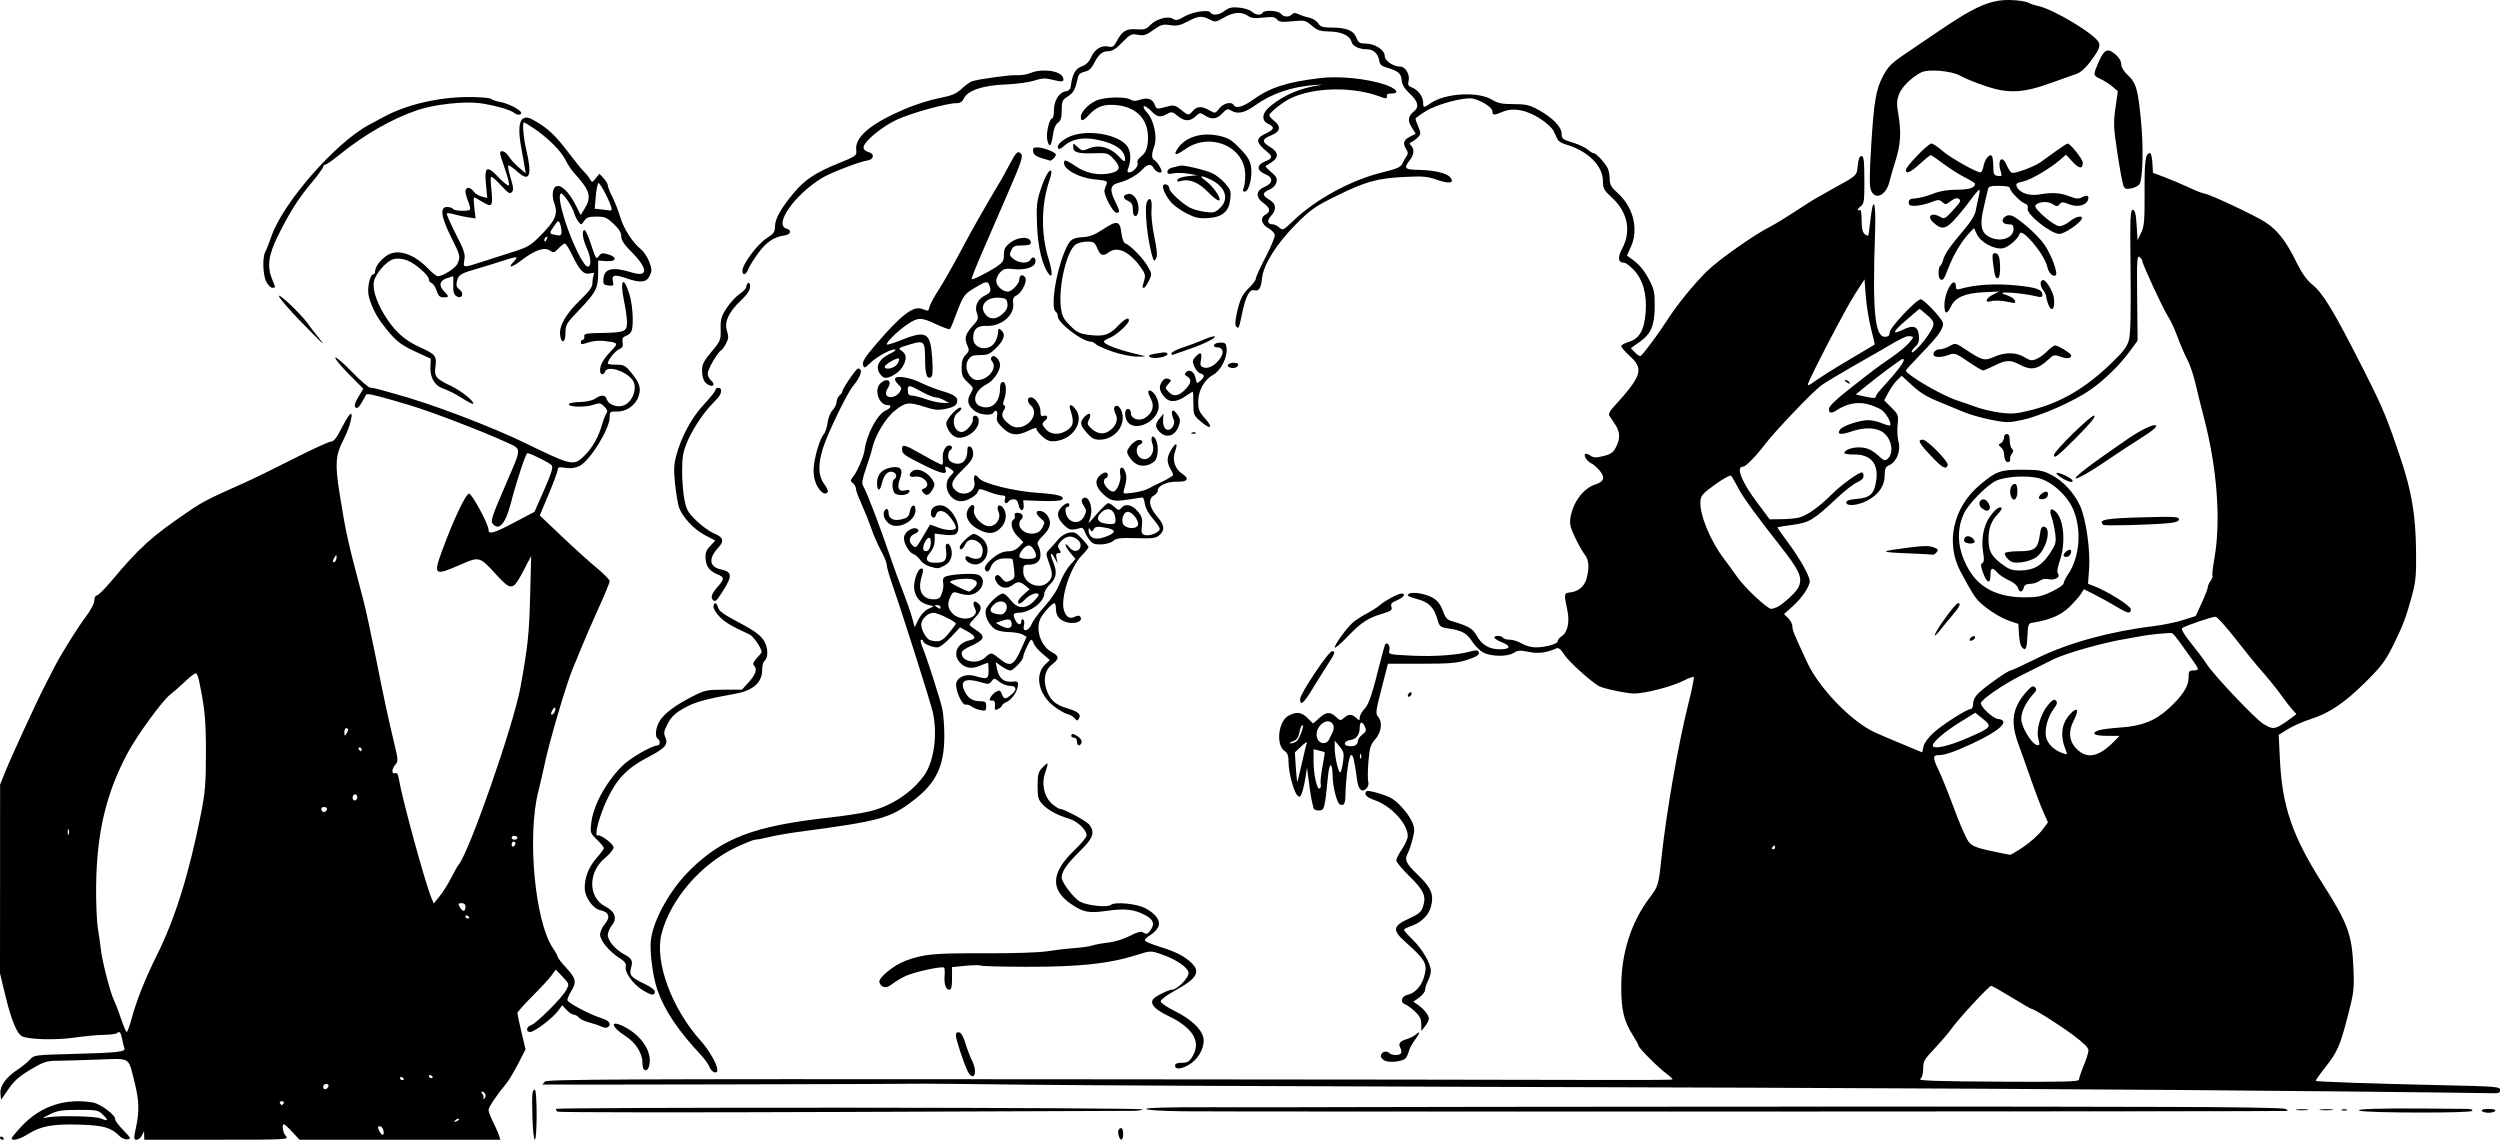 <svg xmlns="http://www.w3.org/2000/svg" viewBox="0 0 1300 592.68" version="1.0"><path d="M.05 591.58c0-.58.45-.78 1-.44s1 .82 1 1.06-.45.44-1 .44-1-.47-1-1.06zm6.02.31c.01-.41 2.4-3.28 5.3-6.38 9.71-10.34 22.55-14.6 36.9-12.23 3.91.65 11.98 6.69 11.62 8.71-.12.63 1.76 3.18 4.18 5.65 3.98 4.08 4.19 4.53 2.25 4.81-1.18.17-3.05-.59-4.16-1.69-4.46-4.47-8.13-5.53-20.57-5.94-13.94-.47-20.37.7-26.95 4.87-4.39 2.78-8.62 3.87-8.57 2.2zm47.68-12c-2.64-2.64-3.15-2.75-12.97-2.75-8.58 0-10.96.36-14.73 2.24-4.43 2.2-4.45 2.22-1 1.6 5.37-.97 24.19-.6 27 .53 4.16 1.67 4.59 1.27 1.7-1.62zm16.95 6.5c1.84-8.78 1.67-14.1-.77-23.81-3.32-13.24-1.62-12.22-19.22-11.58-8.34.3-17.87.57-21.19.6-5.33.04-6.92.57-13.65 4.58-5.82 3.46-8.54 5.86-11.47 10.14l-3.85 5.6-.32-3.2c-.39-3.97 2.82-8.48 8.96-12.54 2.4-1.59 5.29-3.95 6.43-5.25 2-2.29 2.63-2.37 21.5-2.86 23.75-.61 28.27-1.09 27.57-2.93-.29-.75-.82-2.96-1.19-4.93-.66-3.48-1.42-4.27-2.79-2.89-.37.37-3.49.73-6.92.81-3.43.07-10.29.72-15.24 1.44-9.57 1.39-23.89 1-27.13-.73-2.72-1.45-5.67-8.76-8.78-21.7l-2.64-11 .03-49.08.02-49.07 2.58-6.43c3.29-8.17 16.29-36.43 20.62-44.83 1.81-3.52 4.12-8.02 5.13-10 3.33-6.55 12.04-20.51 16.39-26.24 2.49-3.29 4.28-6.75 4.28-8.25 0-1.45.57-2.6 1.28-2.6.7 0 4.19-3.46 7.75-7.7 14.7-17.51 20.64-22.85 40.29-36.24 7.06-4.81 10.53-6.58 28.18-14.41 4.4-1.95 16.02-7.62 25.81-12.6 9.8-4.98 18.68-9.05 19.74-9.05 1.33 0 2.82-1.76 4.855-5.75 1.613-3.16 3.61-6.65 4.436-7.75 3.054-4.06.949 5.42-2.776 12.51-4.115 7.84-4.475 12.52-2.1 27.49 3.378 21.27 4.204 24.99 12.443 55.96 1.164 4.38 4.141 18.1 6.614 30.5 4.526 22.68 6.006 29.56 9.659 44.87 1.817 7.61 1.852 8.48.403 10.08-1.974 2.18-2.11 5.23-.201 4.5.954-.37 1.551.5 1.922 2.78 1.67 10.26 13.817 54.66 17.004 62.15l1.209 2.85 3.115-3.88c1.713-2.13 4.348-6.34 5.855-9.34 1.507-3.01 3.292-6.14 3.966-6.97 5.681-6.95 28.604-72.79 32.155-92.35 3.809-20.99 4.507-27.56 5.01-47.15l.541-21-3.859 7.34c-5.769 10.97-6.312 11.03-14.88 1.68-7.966-8.7-8.345-8.8-17.67-4.7-13.926 6.12-14.565 5.7-10.073-6.62 5.941-16.28 12.498-30.2 14.213-30.16 1.5.03 10.11 16 10.11 18.75 0 2.64 2.611 1.94 12.916-3.5l10.98-5.79 5.028-11.42c3.743-8.51 4.753-11.76 3.95-12.73-1.125-1.35-11.078-6.35-12.654-6.35-.864 0-5.533 14.1-8.717 26.33-2.713 10.41-6.132 14.25-9.292 10.42-1.25-1.51-.567-3.57 7.054-21.25 8.165-18.93 8.196-17.42-.435-21.37-12.25-5.6-38.37-15.62-49.33-18.91-17.17-5.16-22.888-6.56-23.188-5.67-.177.52-1.249 2.47-2.383 4.34-1.467 2.4-2.372 3.07-3.135 2.31-.762-.76-.328-2.32 1.503-5.39l2.575-4.31-7.633-7.72c-4.198-4.24-7.3-8.05-6.89-8.46s4.317 2.95 8.68 7.47c4.364 4.52 8.697 8.21 9.631 8.21.933 0 3.08.42 4.768.93 1.69.52 5.096 1.47 7.571 2.13 17.853 4.72 49.67 16.75 68.5 25.89 24.113 11.71 24.843 11.86 30.417 6.3 4.213-4.2 7.232-9.56 9.151-16.25.711-2.47 1.737-5.08 2.28-5.8.7-.93.368-1.93-1.134-3.43-1.93-1.93-2.46-2.01-5.917-.87-4.277 1.41-12.929 1.13-12.548-.4.138-.55 2.693-1.04 5.68-1.09 3.241-.05 6.451-.75 7.965-1.75 3.388-2.22 5.334-2.09 6.124.4.8 2.52 4.77 4.16 8.067 3.33 5.21-1.31 8.334-9.54 5.165-13.61-3.605-4.63-12.897-7.44-14.112-4.28-.847 2.21-2.638 1.83-2.638-.56 0-2.91 1.676-5.85 5.788-10.15 3.906-4.09 3.773-4.27-3.788-5.13-2.528-.29-6.143.06-8.25.8-3.156 1.1-3.75 1.09-3.75-.08 0-.76.47-1.38 1.044-1.38s.911-.75.75-1.67c-.255-1.45.897-1.69 8.706-1.83 12.333-.22 13.5-.69 13.5-5.5 0-2.13-.688-7.14-1.529-11.14-2.394-11.38-.183-13.58 2.938-2.93 1.61 5.5 2.124 15.52.955 18.57-.35.91-1.644 2.04-2.876 2.51-1.727.65-2.127 1.43-1.752 3.39.38 1.98-.053 2.79-1.96 3.66-2.125.97-5.776 5.61-5.776 7.35 0 .32 1.995.59 4.433.59 4.008 0 4.763.41 7.878 4.25 4.358 5.38 5.121 7.91 3.69 12.25-1.517 4.59-6.36 7.99-11.224 7.86-3.586-.1-3.777.06-3.777 3.03 0 6.03-10.399 22.76-15.72 25.28-2.254 1.07-4.604 1.38-7.302.94-3.193-.51-3.978-.33-3.978.91 0 .85-2.106 6.57-4.68 12.7l-4.682 11.16 11.431 10.86c6.287 5.97 14.47 13.36 18.181 16.42s6.75 6.16 6.75 6.89-2.52 6.87-5.6 13.64-7.056 15.91-8.835 20.31c-1.778 4.4-3.913 9.58-4.743 11.5-3.288 7.63-12.444 38.81-14.827 50.5-.672 3.3-2.068 9.32-3.101 13.38-5.911 23.23-1.76 67.73 7.605 81.53 1.376 2.02 2.501 4.08 2.501 4.57s2.012 3.06 4.472 5.71c5.005 5.39 5.414 7.35 2.524 12.09-1.098 1.8-1.996 3.87-1.996 4.6 0 1.39 11.773 7.59 18.25 9.61 3.657 1.14 4.86 3.21 2.655 4.57-.603.37-2.065.19-3.25-.4s-4.015-1.55-6.289-2.12c-2.273-.58-4.69-1.72-5.372-2.54-.68-.83-1.88-1.5-2.664-1.5s-2.455-1.11-3.713-2.47l-2.288-2.46-2.178 2.94c-2.777 3.76-12.316 10.99-14.492 10.99-2.364 0-2.058-2.74.393-3.51 2.8-.89 16.32-14.37 18.35-18.3 1.632-3.15 1.623-3.19-1.89-6.93l-3.53-3.76-2.156 3c-1.186 1.65-5.681 6.53-9.99 10.83-4.31 4.31-7.836 8.28-7.836 8.82s.957 5.01 2.126 9.93l2.125 8.94-3.875 7.53c-2.132 4.15-4.898 8.75-6.147 10.24-4.889 5.84-9.229 12.3-9.229 13.75 0 .84 1.067 3.65 2.37 6.25 1.304 2.59 2.685 5.72 3.068 6.96l.697 2.25h-104.44l-3.69-4c-2.03-2.2-3.99-4-4.35-4-1.31 0-.6 4.4 1 6.17 1.61 1.77.42 1.83-36 1.83h-37.65l-.07-2.25-.07-2.25-1.08 2.25c-.6 1.24-1.84 2.25-2.76 2.25-1.53 0-1.57-.54-.37-6.25zm128.64 1.25c-.287-1.1-1.135-2-1.884-2-1.085 0-1.134.5-.237 2.47 1.299 2.85 2.897 2.5 2.121-.47zm39.237-5.8c-.307-.31-1.114-.01-1.793.68-.98.99-.865 1.1.56.56.986-.38 1.541-.94 1.233-1.24zm-91.026-8.2c.34-.55-.11-1-1-1s-1.34.45-1 1 .79 1 1 1 .66-.45 1-1zm104.85-4.53c-.309-.81-1.02-1.47-1.578-1.47-.639 0-.602.5.098 1.34.612.74.78 1.71.372 2.16-.407.45-.198.51.465.13.664-.38.953-1.35.643-2.16zm-81.579-4.28c.22-.65-.32-1.19-1.19-1.19s-1.58.71-1.58 1.59c0 1.76 2.15 1.45 2.77-.4zm39.23-3.63c0-.24-.45-.72-1-1.06s-1-.14-1 .44c0 .59.45 1.06 1 1.06s1-.2 1-.44zm15-1c0-.24-.45-.72-1-1.06s-1-.14-1 .44c0 .59.45 1.06 1 1.06s1-.2 1-.44zm-156.67-30.31c2.5-9.37 7.08-20.89 13.22-33.25 9.51-19.12 16.68-42.13 22.89-73.45 2.19-11.04 2.57-15.68 2.6-31.5.02-17.14-.57-23.32-3.61-37.82-.38-1.8-1.04-3.49-1.47-3.75-.44-.27-2.78 1.42-5.22 3.77-2.44 2.34-6.27 5.71-8.5 7.49-4.08 3.24-17.05 21.07-21.83 30-11.3 21.11-16.13 41.41-16.47 69.26-.1 8.53.3 18.43.9 22 .59 3.58 1.29 8.53 1.55 11 .63 6.01 4.96 22.83 6.84 26.54.82 1.63 2.5 6 3.72 9.71s2.52 6.75 2.89 6.75c.38 0 1.5-3.04 2.49-6.75zm175.67-52.69c0-.24-.45-.72-1-1.06s-1-.14-1 .44c0 .59.45 1.06 1 1.06s1-.2 1-.44zm-2-5.56c0-1.34-.667-2-2.035-2-1.725 0-1.872.31-.965 2 .589 1.1 1.505 2 2.035 2 .531 0 .965-.9.965-2zm26-33.06c0-.51-.45-.94-1-.94s-1 .7-1 1.56.45 1.28 1 .94 1-1.04 1-1.56zm1-2.94c0-.55-.675-1-1.5-1s-1.5.45-1.5 1 .675 1 1.5 1 1.5-.45 1.5-1zm-233.34-4.25c-.28-.69-.5-.12-.5 1.25 0 1.38.22 1.94.5 1.25s.28-1.81 0-2.5zm134.34-10.81c0-.51-.68-.94-1.5-.94-1.55 0-1.99 1.18-.86 2.31.8.8 2.36-.11 2.36-1.37zm15.5-6.94c-.484-.78-1.059-.84-1.726-.17-.55.55-.673 1.53-.274 2.17.484.79 1.059.84 1.726.18.55-.55.673-1.53.274-2.18zm2.5-24c0-.55-.477-1-1.059-1s-.781.45-.441 1 .816 1 1.059 1 .441-.45.441-1zm-7.015-10.25c.008-.41-.435-.75-.985-.75s-.993 1.01-.985 2.25c.013 1.82.201 1.97.985.75.533-.82.976-1.84.985-2.25zm107.43-9.39c.952-2.48-.098-2.82-1.371-.44-.614 1.14-.699 2.08-.188 2.08.51 0 1.212-.74 1.559-1.64zm-113.44-80.17c-.01-1.45-.14-1.48-.98-.19-1.27 1.96-1.27 3.28 0 2.5.55-.34.99-1.38.98-2.31zm101.83 291.06c-.327-12.36-.155-14.25 1.296-14.25.492 0 .893 5.85.893 13 0 7.44-.401 13-.939 13-.517 0-1.08-5.29-1.25-11.75zm304.85 9.58c-.61-2.37-.08-3.83 1.4-3.83.52 0 .94 1.35.94 3 0 3.48-1.5 4.01-2.34.83zm-291.91-12.41c-.412-.41-.75-1.06-.75-1.45 0-.38 68.625-.66 152.5-.61 83.88.04 152.5.43 152.5.86s-2.36.78-5.25.78-71.17.26-151.75.58c-80.575.33-146.84.25-147.25-.16zm325-.19c-11.35-.16-18.75-.66-18.75-1.25 0-.62 12.55-.93 34.25-.86 18.84.06 51.13.03 71.75-.06 36.32-.17 341.85-.37 357-.24 4.12.04 34.37.1 67.2.14 33.88.04 60.7.47 62 .99 1.45.58 1.74.99.8 1.11-2.48.3-554 .46-574.25.17zm612.25-.29c-3.07-.91 10.72-1.36 35-1.13 9.62.09 19 .17 20.8.17 2 .02 3.1.42 2.7 1.06-.8 1.2-54.44 1.11-58.5-.1zm63.5.06c-.4-.6 1-1 3.5-1s3.9.4 3.5 1c-.3.55-1.9 1-3.5 1s-3.2-.45-3.5-1zm-96.25-.71c1.51-.23 3.99-.23 5.5 0s.27.41-2.75.41-4.26-.18-2.75-.41zm12.52-.01c1.8-.23 4.5-.22 6 .01s.03.41-3.27.4c-3.3 0-4.53-.19-2.73-.41zm10.98.06c.69-.28 1.81-.28 2.5 0s.13.5-1.25.5-1.94-.22-1.25-.5zm3.25-9.4c-111.36-1.15-249.04-1.89-450.5-2.42-103.4-.27-210.72-.78-238.5-1.13-27.78-.34-51.4-.58-52.5-.51-3.43.19-197.5.63-197.5.44 0-.09.621-.8 1.38-1.56 1.167-1.16 40.69-1.35 256.25-1.19 140.18.1 271.69.26 292.24.36 20.55.09 37.55-.02 37.78-.24.22-.23-1.3-1.67-3.37-3.21-4.27-3.17-14.28-13.23-14.28-14.35 0-.41-1.27-2.74-2.82-5.19-4.83-7.61-6.18-13.17-6.18-25.43 0-17.55 5.15-33.66 14.85-46.47 4.43-5.85 4.56-6.29 6.18-21.54 2.44-22.79 8.58-58.01 13.65-78.28 1.97-7.86 3.34-14.53 3.05-14.82s-2.82.63-5.62 2.05c-5.82 2.95-19.76 6.53-25.45 6.55-3.72 0-16.01-2.59-18.29-3.87-4.1-2.28-15.86-12.94-17.96-16.28-1.91-3.01-2.96-3.83-4.22-3.29-5.43 2.31-9.38 2.8-14.4 1.77-4.38-.9-5.65-.81-7.67.51-3.21 2.11-11.72 2.01-15.88-.18-1.79-.94-4.39-3.52-5.78-5.73-2.71-4.29-5.36-5.73-12.42-6.78-4.24-.63-4.52-.88-5.73-5.07-1.72-5.92-4.56-8.7-10.43-10.2-2.68-.69-4.88-1.57-4.88-1.95 0-1.52 4.4-1.7 8.91-.36 5.49 1.63 7.76 3.78 9.58 9.08.95 2.76 2.07 4.01 4.15 4.63 9.19 2.74 11.05 3.82 13.25 7.75 2.66 4.73 6.52 6.97 12 6.97 5.49 0 6.02-1.65 1.16-3.59-2.23-.9-4.05-2.03-4.05-2.52 0-1.22 3.73-1.13 4.5.11.34.55 1.93 1 3.53 1 1.61 0 4.4.9 6.2 2 1.83 1.12 5.03 1.99 7.27 1.99 5.3 0 11.5-1.78 11.5-3.29 0-.67.86-1.75 1.91-2.41 3.14-1.96 4.37-7.35 3.09-13.47-1.84-8.8-1.8-9.03 1.34-9.38 4.38-.49 7.46-3.06 8.6-7.18 1.58-5.68 1.28-9.71-.94-12.53-1.1-1.39-3.36-5.39-5.02-8.88-2.45-5.14-2.91-7.11-2.38-10.35 1.27-7.92 6.74-15.24 12.83-17.18 4.59-1.47 5.33-3.57 2.49-7.05-1.33-1.63-3.28-3.37-4.34-3.87-2.27-1.06-4.28-4.03-3.36-4.95.36-.36 1.58 0 2.72.8 1.7 1.19 2.89 1.24 6.81.26 3.85-.95 5.08-1.82 6.5-4.59 2.35-4.6 2.2-7.97-.54-12.03-1.26-1.86-2.61-3.89-2.98-4.51-.38-.62.31-2.22 1.54-3.57 15.5-16.94 16.68-20.42 9.23-27.26-2.48-2.27-4.5-4.6-4.5-5.18s1.77-1.58 3.93-2.23c5.55-1.66 8.07-6.11 8.78-15.5.71-9.38-1.52-17.11-6.39-22.12-1.88-1.93-4.01-3.52-4.75-3.52-3.23 0-3.61-2.62-1.07-7.4 4.84-9.11 2.88-18.9-5.3-26.42-4.21-3.87-4.7-4.78-4.73-8.69-.05-8-7.96-15.76-19.43-19.05-1.83-.52-3.66-1.62-4.07-2.45-.41-.82-1.35-2.8-2.1-4.41-.78-1.66-3.9-4.53-7.22-6.64-7.12-4.51-13.84-5.72-19.23-3.47-4.7 1.97-5.42 1.93-5.42-.28 0-1.89-5.49-5.46-10-6.51-4.26-1-18.31 2.66-24.4 6.35-3.08 1.87-5.6 3.69-5.6 4.06s.68 2.29 1.51 4.28c1.4 3.35 1.37 3.75-.38 5.5-1.03 1.03-2.5 2.11-3.25 2.38-1.11.4-1.13.76-.13 1.83 1.81 1.92 1.54 4.74-.75 7.65-3.29 4.18-2.63 4.86 4.79 4.98 7.91.12 14.44 1.66 16.25 3.84 2.48 2.98-.37 3.58-6.6 1.38-5.13-1.82-7.44-2.03-16.94-1.57-14.3.69-20.34 2.37-35.5 9.82-11.19 5.51-13.4 7.05-21.09 14.74-10 9.99-16.93 20.97-17.68 28-.59 5.48-1.64 7.05-4.27 6.36-2.28-.59-4.3 3.37-6.1 11.99-1.65 7.9-1.78 8.21-2.99 7-.75-.75-.69-2.78.2-6.91 1.58-7.34 2.94-10.09 6.84-13.79 1.7-1.62 3.09-3.59 3.09-4.38s2.29-5.83 5.1-11.19c2.8-5.36 4.94-10.55 4.75-11.54s-1.7-2.54-3.35-3.45c-3.67-2.03-4.44-5.44-1.56-6.98s2.57-3.53-.94-6.03c-4.27-3.04-4.07-6.53.5-8.43 4.43-1.85 4.69-4.83.57-6.54-4.91-2.03-4.83-5.03.2-6.94 3.1-1.18 3.44-2.43 1.16-4.3-6.64-5.45-6.86-7.36-1.17-10.04 4.37-2.06 4.7-3.35 1.24-4.93-3.89-1.77-3.35-5.81 1.25-9.45 7.51-5.93 15.5-9.27 25.75-10.77 1.65-.24.52-.27-2.5-.06-12.34.87-22.79 4.44-31.64 10.8-5.28 3.79-8.99 4.53-12.32 2.46-1.65-1.03-2.3-.81-4.44 1.5-2.87 3.09-5.59 3.41-9.17 1.06-2.37-1.55-2.63-1.52-4.78.5-2.97 2.79-5.82 2.71-9.35-.26-2.58-2.17-3.1-2.27-5.33-1.04-3.68 2.04-5.3 1.75-8.44-1.52-1.56-1.63-3.25-2.71-3.77-2.39-.51.31.24 1.79 1.67 3.28 3.5 3.65 5.46 12.71 3.77 17.38-1.56 4.33-1.52 6.41.15 7.39 1.28.75 3.65 4.49 3.65 5.74 0 1.44-3.05.35-4-1.44-1.44-2.69-3.17-2.52-6.08.6-2.64 2.83-7.86 5.74-12.14 6.77-4.38 1.05-4.96 3.47-2.21 9.16 2.83 5.83 2.92 6.47.95 6.47-1.82 0-6.86-9.64-6.22-11.88.26-.89.77-2.34 1.14-3.22.55-1.34-.42-1.7-6.01-2.22-9.31-.87-18.06-6.23-15.89-9.74.3-.48 2.76.72 5.47 2.66 5.45 3.92 12.72 5.34 18.99 3.69 4.52-1.18 4.82-3.2 1.06-7.22-2.93-3.14-3.26-3.24-10.29-3.01-8.41.27-10.77-.46-10.77-3.34 0-2.05.02-2.05 2.33.13 2.23 2.09 2.51 2.12 6.04.64 5.05-2.11 10.94-.5 15.36 4.18 2.6 2.76 3.27 3.09 3.27 1.63 0-4.89-5.06-8.42-14.82-10.34-7.21-1.42-13.04-.28-16.93 3.31-1.23 1.14-2.52 1.79-2.87 1.45-1.3-1.3.67-3.7 4.82-5.88 9.21-4.84 27.78-1.65 31.42 5.39 1.52 2.95 1.47 6.95-.14 11.02-.47 1.18-.22 1.75.76 1.75 2.05 0 5.1-3.64 4.23-5.05-.42-.68.39-2.06 1.96-3.31 1.88-1.5 2.86-3.41 3.26-6.33 1.64-12.24-5.36-20.05-18.31-20.43-5.08-.14-8.39 1.25-11.96 5.03-3.36 3.57-4.42 3.85-4.42 1.2 0-2.92 5.17-7.78 9.56-9 5.16-1.43 13.98-1.41 16.31.04 1.37.86 2.66.86 5.08.02 3.8-1.32 6.57-.25 7.58 2.93.52 1.62 1.21 1.96 3.07 1.5 1.32-.33 3.51-.87 4.87-1.21 1.81-.44 3.32.1 5.58 2 3.73 3.14 4.03 3.17 6.22.61 2.1-2.45 4.63-2.53 8.58-.27 2.97 1.71 3.03 1.7 5.15-1 2.15-2.73 6.29-3.69 7.5-1.73 1.2 1.94 4.81.96 9.84-2.65 9.06-6.51 17.49-9.24 35.16-11.4 9.6-1.17 23.97.25 33.25 3.28 6.37 2.08 8.48 4.77 3.75 4.77-1.38 0-2.45.34-2.38.75.3 1.89-.31 2.13-2.87 1.12-14.4-5.69-35.6-5.28-47.75.91-3.96 2.02-10.5 7.31-10.5 8.5 0 .51 1.12 1.82 2.5 2.9 3.78 2.98 3.24 5.69-1.5 7.55-4.92 1.94-5.04 3.46-.5 6.14 4.27 2.52 4.55 5.43.75 7.81-1.51.94-2.95 1.86-3.19 2.04s1.07 1.58 2.91 3.11c2.72 2.28 3.22 3.27 2.7 5.36-.4 1.57-1.81 3.04-3.66 3.81-3.8 1.57-3.8 3.04 0 5.21 3.58 2.04 3.91 5.18.89 8.4-2.23 2.38-1.85 4.39.83 4.39.89 0 2.45.76 3.47 1.69 1.77 1.6 2.12 1.43 7.08-3.35 11.76-11.33 30.26-21.4 46.62-25.37 7.21-1.75 9.46-2.71 10.17-4.35.51-1.17 1.49-2.9 2.17-3.86.99-1.4.99-2.15 0-3.74-1.95-3.13-1.48-4.84 1.81-6.54l3.05-1.58-2.11-3.41c-2.21-3.58-1.85-5.7 1.46-8.44 2.57-2.14 1.77-5.15-2.37-8.97-2.82-2.61-4.01-4.58-4.25-7.07-.34-3.58-1.87-4.81-8.33-6.68-2.13-.62-3.1-1.59-3.34-3.35-.49-3.55-3.03-5.98-6.25-5.98-4.16 0-7.57-1.6-8.15-3.82-.87-3.3-5.13-5.32-11.45-5.43-4.9-.09-6.34-.56-9.22-3.04-3.27-2.8-3.71-2.91-10.09-2.28-5.49.54-6.92.37-8.03-.96-1.08-1.31-2.44-1.49-7.11-.95-4.46.52-6.27.31-8.03-.93-3.27-2.28-7.52-1.96-12.48.95-4.07 2.38-4.49 2.44-7.29 1-4.07-2.11-6-1.94-11.54 1-3.88 2.07-5.59 2.42-9.09 1.9-3.79-.57-4.84-.26-8.73 2.53-3.76 2.69-4.97 3.07-8.05 2.49-3.35-.62-3.95-.34-8.1 3.93-3.28 3.38-5.25 4.61-7.36 4.61-3.13 0-5.04 1.7-7.61 6.79-1.14 2.25-2.6 3.47-4.64 3.87-2.16.44-3.12 1.31-3.54 3.22-1.34 6.12-2.21 7.73-5.18 9.62-2.85 1.82-3.15 2.48-3.18 7.2-.03 3.97-.49 5.51-1.98 6.55-1.29.9-2.17 3.1-2.63 6.55-.77 5.79-1.94 6.71-2.91 2.29-.72-3.29 1.05-11.09 2.52-11.09.53 0 .96-1.96.96-4.36 0-5 2.76-9.32 6.27-9.82 1.52-.22 2.33-1.11 2.54-2.82.74-6.1 2.31-8.91 5.63-10.11 2.3-.84 3.81-2.32 4.94-4.88 1.81-4.11 5.52-6.32 9.1-5.42 1.9.47 2.67.02 3.86-2.25 3.04-5.8 5.1-7.13 10.45-6.76 4.2.3 5.27-.02 7.25-2.13 3.03-3.22 9.19-4.95 11.81-3.31 1.58.99 2.58.8 5.7-1.04 4.38-2.58 12.82-3.93 13.87-2.22 1.09 1.75 4.39 1.33 7.48-.96 2.23-1.65 3.8-1.98 7.53-1.59 2.59.27 5.5 1.2 6.47 2.08 1.99 1.8 4.68 2.09 5.6.59.97-1.56 8.1-1.19 9.5.5 1.49 1.8 4.15 1.95 5.78.32.88-.88 1.75-.9 3.45-.06 1.25.62 3.7 1.41 5.45 1.75 1.74.34 3.84 1.64 4.66 2.89 1.26 1.92 2.39 2.28 7.32 2.31 7.63.06 11.24 1.57 12.65 5.3.96 2.54 1.66 2.99 4.66 3 4.89 0 10.03 3.29 10.03 6.4 0 2.56 4.42 5.59 8.13 5.59 2.63 0 5.1 4.23 4.31 7.38-.54 2.14-.22 2.76 1.85 3.54 3.09 1.18 5.71 4.76 5.71 7.8 0 2.77.34 2.81 3.79.37 7.53-5.32 24.89-6.31 32.09-1.84 2.91 1.81 5.08 2.25 11.12 2.26 6.45 0 8.27.42 12.95 3 7.43 4.08 12.05 8.83 12.05 12.39 0 2.57.52 2.99 5.75 4.6 3.16.97 6.68 2.6 7.81 3.63 1.14 1.03 2.52 1.87 3.07 1.87 1.25 0 5.75 4.78 7.25 7.69.62 1.2 1.12 3.79 1.12 5.75 0 2.92.76 4.25 4.16 7.31 8.23 7.42 11 18.9 6.8 28.15l-1.99 4.39 2.05 1.44c4.3 3.01 6.8 5.95 9.58 11.27 2.49 4.77 2.87 6.57 2.82 13.5-.07 10.17-1.87 14.45-7.86 18.67l-4.55 3.21 2.14 2.28c1.18 1.25 2.5 2.06 2.95 1.78 1.26-.78 9.22-11.46 13.36-17.94 5.4-8.45 13.97-19.05 21.1-26.1 5.7-5.65 24.27-18.77 32.43-22.92 3.23-1.64 8.93-5.17 18.19-11.24 4.01-2.63 7.35-4.58 15.82-9.26 11.74-6.47 11.46-6.2 12-11.55.34-3.39.95-4.93 1.94-4.93 1.18 0 1.45 2.29 1.5 12.33.05 10.63-.18 12.51-1.69 13.61-1.83 1.34-2.48 3.13-.75 2.06.62-.38 1 1.62 1 5.32 0 4.1.47 6.33 1.52 7.2.84.7 1.69 1.09 1.88.87.19-.21.74-3.99 1.22-8.39 1.46-13.3 2.94-9.08 2.38 6.77-1.43 40.66-.15 54.23 5.1 54.23 1.82 0 2.43-.57 2.52-2.34.13-2.56 13.87-17.16 16.15-17.16 1.48 0 10.39 9.3 11.35 11.85 1 2.66-1.62 6.59-10.64 15.91-4.65 4.81-8.45 8.97-8.44 9.24.08 2.15 18.47 12.93 26.46 15.52 2.2.71 6.62 2.25 9.83 3.43 3.21 1.17 9.02 2.53 12.91 3.02 6.05.76 8.42.55 16.26-1.44 15.13-3.84 27.89-11.32 41.19-24.14 6.59-6.35 8.41-8.76 9.34-12.36.8-3.08 1.06-14.23.82-36-.31-27.51-.16-31.53 1.15-31.53 1.16 0 1.61 1.77 2 7.91l.5 7.91 1.86-3.91c1.6-3.37 1.85-6.31 1.78-21.34-.07-16.57.44-20.07 2.93-20.07.45 0 .96 2.3 1.13 5.12l.3 5.11 6 2.25c3.3 1.24 9.03 3.66 12.73 5.39 3.7 1.72 7.26 3.13 7.92 3.13 2.12 0 26.19 11.27 31.66 14.83 6.49 4.21 10.84 9.76 16.19 20.68 2.88 5.86 5.37 9.37 8.4 11.86 5.66 4.64 11.12 13.71 26.55 44.13 10.1 19.91 12.4 25.44 19.67 47.29 5.41 16.27 7.44 28.49 7.68 46.21.17 13.44-.11 16.64-2.09 24-3.06 11.33-4.77 15.82-10.08 26.5-3.72 7.47-6.08 10.59-13.82 18.28-11.05 10.99-19.08 16.44-28.74 19.49-3.89 1.23-9.24 3.58-11.88 5.23l-4.81 3 .64 13c1.19 24.33 6.52 39.77 22.27 64.5 13.09 20.56 15.21 26.34 15.93 43.5.48 11.34.32 12.75-3 25.56-4.01 15.43-5.32 18.35-12.08 26.91-2.67 3.39-4.69 6.29-4.5 6.46.53.44 31.06 1.48 65.61 2.23 28.45.63 30.25.77 30.25 2.5 0 1.55-.7 1.82-4.8 1.67-2.6-.09-35.98-.49-74.2-.89zm-140-6.14c.01-.72 1.12-4 2.48-7.3s2.48-6.9 2.48-8c.01-1.35-2.66-3.97-8.22-8.08-7.49-5.53-20.06-13.42-21.38-13.42-.3 0-4.96-2.7-10.36-6s-10.2-6-10.66-5.99c-1.12 0-16.87 17.03-20.64 22.31-1.64 2.3-5.62 6.96-8.84 10.35-5.25 5.52-5.86 6.6-5.86 10.39 0 2.69-.57 4.64-1.58 5.38-1.21.88 8.36 1.21 40.5 1.4 33.87.2 42.08 0 42.08-1.04zm-28.86-121.05c3.47-2.34 7.76-6.16 9.53-8.5l3.22-4.25-2.55-5.75c-1.4-3.16-4.25-10.7-6.35-16.75-2.09-6.05-4.97-14.15-6.39-18-4.34-11.72-3.3-18.92 3.89-27.17 2.67-3.06 3.6-3.58 4.61-2.59 1.03 1 .87 1.67-.81 3.5-3.81 4.14-6.28 9.22-6.29 12.9 0 4.13 5.39 13.13 8.19 13.66 1.46.28 1.56-.14.71-3.2-1.28-4.65 1.09-12.97 5.03-17.65 2.23-2.64 3.18-3.18 4.1-2.28.93.9.64 1.92-1.27 4.5-3.16 4.25-4.85 11.03-3.73 14.94.97 3.36 4.1 6.32 8.32 7.83 2.52.91 2.77.83 2.11-.7-3.42-8.05-2.76-14.47 2.04-19.64 3.73-4.02 4.74-2.24 1.87 3.29-3.15 6.07-2.52 11.24 1.89 15.36 5.2 4.85 11.15 3.58 18.67-4l3.22-3.25h-6.57c-6.66 0-8.61-1.3-4.33-2.88 1.24-.45 6.38-1.11 11.44-1.46 11.04-.75 18-3.5 24.9-9.82 7.24-6.64 10.41-11.51 10.41-15.99 0-3.44.27-3.85 2.5-3.85 3.16 0 3.11-.59-.51-5.5-1.62-2.2-4.42-6.12-6.22-8.72s-3.76-4.92-4.35-5.15c-1.04-.42-12.78.76-16.92 1.69-1.1.24-4.02.76-6.5 1.15-11.56 1.82-32.05 7.58-38.5 10.84-3.85 1.94-11.28 5.66-16.5 8.26-9.35 4.66-21 12.68-21 14.46 0 2.06 6.26 7.87 8.79 8.16 6.83.79 1.45 5.98-13.26 12.82-8.93 4.15-14.19 5.99-17.1 5.99-3.45 0-3.57 1.1-.77 7.07 2.45 5.21 4.94 11.42 9.8 24.43 1.24 3.3 3.31 8.15 4.6 10.78 2.69 5.44 3.4 5.73 23.1 9.59.36.07 3.5-1.78 6.98-4.12zm-129.14.25c0-.55-.2-1-.44-1s-.72.45-1.06 1-.14 1 .44 1 1.06-.45 1.06-1zm82.33-59.58c4.74-4.31 17.46-12.42 19.48-12.42.65 0 1.19-1.26 1.19-2.8 0-1.87 1.08-3.82 3.25-5.85 3.86-3.6 14.95-11.35 16.26-11.35.5 0 6.78-2.9 13.95-6.46 15.69-7.77 37.68-13.83 60.04-16.54 4.95-.6 11.98-2.04 15.61-3.2l6.62-2.1 3.13-6.86c1.73-3.76 3.14-7.42 3.14-8.12s.66-2.21 1.46-3.36c.81-1.15 1.25-2.32.98-2.59-.28-.27.19-4.44 1.03-9.26 3.42-19.62 1.38-46.76-5.48-73.01-1.58-6.05-3.64-14.31-4.56-18.35-.93-4.04-2.81-9.44-4.17-12s-3.61-7.78-4.99-11.6-3.59-8.59-4.91-10.58c-2.51-3.79-13.36-27.18-13.36-28.79 0-.52-.67-1.49-1.48-2.16-1.3-1.08-1.45 1.48-1.25 21.13l.23 22.37-3.83 5.23c-5.39 7.38-13.37 15.19-20.81 20.39-8.38 5.85-25.66 13.48-35.22 15.56-7.13 1.54-8.22 1.54-16.27-.02-4.75-.93-11.16-2.75-14.25-4.06s-8.54-3.57-12.12-5.01c-7.65-3.09-10.41-4.82-16-9.99l-4.14-3.83-2.34 2.19c-1.28 1.21-3.33 4.08-4.55 6.38l-2.23 4.19 3.76 3.75c3.59 3.59 3.73 3.97 3.21 8.98-.3 2.87-.09 6.82.47 8.77 1.3 4.53-.96 10.44-4.63 12.11-2.14.98-2.55 1.83-2.55 5.35 0 5.43-3.15 10.03-8.98 13.12-5.01 2.65-11.02 3.19-11.02 1 0-.96 1.75-1.53 5.67-1.85 6.76-.56 8.88-2.59 9.91-9.48 1.32-8.82-2.86-13.74-11.57-13.6-2.76.04-5.01-.31-5.01-.78 0-1.47 3.73-2.92 7.5-2.92 4.18 0 6.89 1.21 10.71 4.78 2.18 2.02 3 2.29 4.16 1.33 3.95-3.28 2.06-11.8-3.24-14.54-3.96-2.05-9.37-1.94-15.91.32-5.28 1.83-7.42 1.26-5.23-1.38 1.5-1.81 9.7-4.52 14.09-4.67 1.88-.06 5.18.63 7.32 1.54 2.15.91 4.12 1.43 4.39 1.17 1-1-2.1-6.52-4.56-8.14-1.42-.92-4.65-2.23-7.18-2.9-5.02-1.32-10.73-.26-15.54 2.89-3.24 2.13-4.51 2.02-4.51-.38 0-1.3 3.15-4.46 9.21-9.25 14.14-11.16 15.8-12.41 23.01-17.33 3.7-2.52 7.93-6.01 9.41-7.76 2.64-3.13 2.65-3.18.52-3.5-1.85-.27-4.32.91-14.15 6.78-.82.5-7.58 4.35-15 8.57-7.42 4.23-15.12 8.87-17.11 10.33-4.25 3.11-23.9 23.67-28.82 30.14-4.98 6.56-10.29 12-11.71 12-4 0-.8 7.96 7.76 19.32l6.09 8.09 6.15-.07c3.38-.03 7.49-.41 9.14-.85 4.16-1.09 10.4-5.52 16.83-11.95 5.02-5.02 13.98-11.54 15.87-11.54.44 0 .8.85.8 1.88 0 1.17-1.21 2.38-3.22 3.21-1.77.74-6.39 4.3-10.25 7.92-12.62 11.83-14.67 13.08-23.31 14.25-4.24.58-7.85 1.15-8.01 1.27s2.18 3.52 5.22 7.55c6.12 8.14 11.57 17.77 11.57 20.44 0 2.84-3.95 8.69-8.81 13.06l-4.54 4.08 2.18 2.17c1.19 1.19 2.17 3.1 2.17 4.23 0 2.07.59 3.51 7.78 18.94 6.25 13.41 23.09 30.75 35.22 36.26 2.48 1.12 9 3.91 14.5 6.19l10 4.15.67-3.05c.39-1.79 2.52-4.74 5.16-7.13zm45.85-44.7c-.58-.7-1.2-3.67-1.37-6.6l-.31-5.33-4.49-1.51c-4.64-1.56-11.11-5.61-15.53-9.71-2.41-2.24-4.28-5.2-10-15.87-7.98-14.91-3.96-33.36 9.82-45.04 8.58-7.27 10.84-8.09 22.2-8.05 8.76.04 10.63.36 15.06 2.64 6.21 3.18 11.89 9.3 15.06 16.23 3.08 6.73 5.4 23.16 4.66 32.97l-.56 7.49 2.89 1.09c7.07 2.66 19.39 10.39 19.39 12.15 0 2.58-1.46 2.29-7.87-1.56-3.1-1.87-8.09-4.62-11.09-6.13l-5.46-2.74-1.49 2.38c-.82 1.3-3.54 4.4-6.06 6.87-4.34 4.28-10.54 6.89-19.53 8.23-1.74.25-2.04 1.18-2.3 7.03-.29 6.69-.97 7.93-3.02 5.46zm15.57-28.68c3.44-1.62 6.25-3.54 6.25-4.26s1.09-2.92 2.42-4.88c6.01-8.83 7.11-23.2 2.59-33.67-3.17-7.34-11.25-14.61-18.08-16.25-6.37-1.52-17.33-.83-22.02 1.39-4.86 2.31-14.41 12.02-16.71 17-4.21 9.1-3.3 19.25 2.61 29.31 5.61 9.56 15.01 14.23 28.69 14.29 6.83.03 8.92-.4 14.25-2.93zm-17.46-2.04c-.29-1.12-2.35-2.83-4.66-3.86-2.27-1.02-4.99-2.81-6.03-3.99-2.7-3.04-3.6-2.68-3.6 1.44 0 4.74-1.9 4.04-3.9-1.45-1.21-3.3-1.28-4.41-.32-5 .88-.54 1-2.03.44-5.2-1.21-6.81.12-14.2 3.41-18.83 2.81-3.96 5.12-5.69 6.19-4.62.29.29-.64 1.77-2.08 3.27-3.34 3.51-4.74 7.26-4.74 12.74 0 6.33 1.3 8.87 6.58 12.91 3.94 3.01 5.52 3.59 9.66 3.59 7.05 0 11.34-2.39 15.5-8.65 3.23-4.88 3.49-5.78 2.94-10.42-.33-2.79-1.16-6.6-1.83-8.48-1.47-4.04-.58-5.42 1.99-3.09 4.33 3.92 5.4 16.35 2.2 25.63-1.21 3.52-1.56 5.89-.95 6.62 1.48 1.78-1.58 3.66-4.82 2.95-1.79-.39-3.53-.07-4.79.88-1.09.82-3.26 1.51-4.82 1.53-1.99.02-3 .63-3.37 2.03-.67 2.58-2.33 2.57-3 0zm-5.21-14.92c-1.18-1.18-1.88-2.58-1.56-3.11.33-.53 3.65-.97 7.38-.97 8.1 0 9.77-1.3 10.74-8.37.49-3.6 1.03-4.65 2.25-4.41 4.07.77 1.12 12.21-4.1 15.93-1.69 1.2-5.16 2.37-7.8 2.63-3.91.37-5.14.07-6.91-1.7zm28.92-1.96c0-1.26 2.94-3.52 3.65-2.8 1.02 1.02-.51 3.68-2.12 3.68-.84 0-1.53-.39-1.53-.88zm-51.55-7.2c-.37-.6-.16-1.61.46-2.23 1.26-1.26 4.16.01 4.86 2.13.5 1.5-4.4 1.59-5.32.1zm9.08-17.27c-2.09-1.53-1.49-4.65.9-4.65 1.75 0 3.94 3.6 3.06 5.02-.82 1.33-1.76 1.24-3.96-.37zm14.97-6.65c-.85-2.68.29-6 2.07-6 1 0 1.43 1.2 1.43 4 0 4.35-2.33 5.68-3.5 2zm14.73.82c.54-1.62 3.53-3.39 4.35-2.58.36.37.4 1.37.07 2.22-.68 1.78-5.02 2.14-4.42.36zm-36 74c.5-1.5 2.77-2.32 2.77-1.01 0 .54-.71 1.25-1.58 1.59-.98.37-1.43.15-1.19-.58zm-18.18-2.1c-.11-1.78 10.68-16.72 12.07-16.72 1.72 0 .83 1.94-2.87 6.25-2.06 2.4-4.97 5.91-6.45 7.81-1.49 1.89-2.73 3.09-2.75 2.66zm-15.05-42.67c-14.28-.58-13.95-.98 2.5-3.08 6.61-.84 9.76-.86 11.86-.04 2.38.92 2.65 1.36 1.63 2.59-.68.81-1.52 1.39-1.86 1.28-.35-.12-6.71-.45-14.13-.75zm102.61-14.77c-2.7-2.71 1.01-3.4 21.14-3.93 15.77-.43 18.25-.29 18.25 1.01 0 1.07-1.49 1.65-5.25 2.03-8.81.89-33.5 1.53-34.14.89zm-21.47-24.34c-1.85-1.12-3.11-2.31-2.79-2.62.69-.69 7.31 2.32 8.17 3.71 1.02 1.65-1.85 1.07-5.38-1.09zm10.33-3.19c2.17-1.79 6.88-5.29 10.48-7.79s8.8-6.13 11.55-8.07c8.12-5.72 15.43-9.36 16.54-8.25.65.66-1.66 2.65-6.77 5.86-4.28 2.68-13.3 8.62-20.06 13.19-12.38 8.37-19.41 11.41-11.74 5.06zm-78.31-8.24c-6.51-6.91-7.31-8.51-4.31-8.51 2.21 0 13.48 11.51 12.92 13.2-.87 2.59-2.72 1.58-8.61-4.69zm38.46 1.95c-.34-.89-.62-2.43-.62-3.42 0-.98-.7-2.38-1.56-3.09-1.42-1.18-1.42-1.38 0-2.17.86-.48 1.56-1.75 1.56-2.83 0-1.07.68-1.95 1.5-1.95 1.03 0 1.5 1.04 1.5 3.3 0 1.82.52 3.82 1.16 4.46.87.88.87 1.51-.04 2.59-.65.79-1.06 2-.91 2.67.44 1.89-1.88 2.29-2.59.44zm25.38-2.48c0-2.03 19.7-21.28 20.98-20.49.84.52-2.04 4.04-9.1 11.14-10.01 10.04-11.88 11.51-11.88 9.35zm-108-37.98c-.9-.58-1.02-.97-.31-.98.66-.01 1.47.43 1.81.98.77 1.24.42 1.24-1.5 0zm62.93 185.17c12.74-5.53 13.11-5.99 8.14-9.99l-3.98-3.2-7.43 4.59c-8.23 5.08-14.66 10.54-14.66 12.45 0 2.19 7.93.49 17.93-3.85zm162.39-6.32c1.2-.64 3.66-2.28 5.47-3.65l3.29-2.5-2.31-2.6c-1.27-1.43-3.4-4.17-4.73-6.1-2.46-3.57-8.54-11.05-13.04-16.07-1.38-1.53-6.55-7.96-11.5-14.29s-9.64-11.54-10.42-11.57c-1.86-.09-16.31 4.86-17.48 5.98-.53.5 1.4 3.7 4.61 7.65 3.04 3.74 6.67 8.6 8.08 10.8 3.74 5.86 25.28 28.63 29.55 31.25 4.17 2.56 5.41 2.72 8.48 1.1zm-260.7-62.13c3.26-1.87 9.06-7.25 10.28-9.54 2.71-5.05 1.12-8.78-9.43-22.18-12.63-16.05-19.04-24.9-21.72-30-1.58-3.02-3.23-5.85-3.65-6.29-.43-.43-4.11 1.6-8.19 4.52-6.35 4.54-7.46 5.77-7.73 8.61-.64 6.7 4.94 20.46 12.19 30.03 2.27 2.99 5.4 7.29 6.95 9.54 3.68 5.35 15.66 16.6 17.64 16.56.85-.02 2.49-.59 3.66-1.25zm50.88-109.57c0-.37 1.44-2.24 3.2-4.16 9.27-10.12 12.73-14.99 10.62-14.99-.72 0-12.9 9.07-20.11 14.97l-4.28 3.52 4.78 1.07c4.69 1.04 5.79.97 5.79-.41zm-25.5-11.74c3.02-1.93 9.78-6.01 15-9.07 5.22-3.05 9.61-5.65 9.75-5.78.14-.12-.68-3.79-1.82-8.14-1.14-4.36-2.38-11.94-2.75-16.86l-.68-8.95-5.14 7.95c-4.8 7.42-24.36 45.05-24.36 46.86 0 .46 1.01.08 2.25-.83 1.24-.92 4.73-3.25 7.75-5.18zm53.06-20.5c3.34-5.21 3.18-6.23-1.58-10.2l-3.35-2.8-6.24 5.3c-7.79 6.63-8.67 8.63-2.44 5.61 5.61-2.73 7.9-1.81 8.35 3.33.21 2.48-.28 3.98-1.75 5.31-1.13 1.02-2.05 2.32-2.05 2.88 0 1.67 5.83-4.4 9.06-9.43zm-500.02 383.34c-2.18-4.69-6.04-16.5-6.04-18.5 0-1.24.58-1.78 1.69-1.57 1.08.21 2.29 2.32 3.33 5.82.91 3.03 2.4 6.94 3.31 8.7 2.02 3.87 2.19 8.3.33 8.3-.74 0-1.92-1.24-2.62-2.75zm-134.11-1.93c-.56-1.47-2.531-4.28-4.38-6.25-11.829-12.56-19.011-23.25-22.715-33.79-2.424-6.9-4.18-20.41-3.415-26.28 1.411-10.81 10.253-26.42 20.763-36.64 16.844-16.4 33.294-22.54 71.814-26.84 7.42-.82 16.65-2.22 20.5-3.1 11.4-2.61 21.97-9.39 28.71-18.42 5.37-7.19 7.43-21.58 4.78-33.35-1.17-5.21-15.75-51.16-21.09-66.48-1.59-4.58-2.9-9.2-2.9-10.26 0-1.07-1.31-4.29-2.9-7.17-1.6-2.88-3.91-8.16-5.14-11.74-1.23-3.57-3.53-9.31-5.1-12.75s-2.86-6.99-2.86-7.89-.7-2.15-1.56-2.78c-1.41-1.03-1.37-1.4.32-3.61 2.1-2.73 5.36-10.36 5.76-13.47 1.06-8.23 6.61-18.69 10.97-20.67 2.78-1.27 3.34-2.83 1.01-2.83-4.6 0-7.23-8.13-3.67-11.34 3.51-3.18 6.28-1.28 3.75 2.57-.89 1.36-1.16 2.83-.67 3.62 1.17 1.9 5.11 1.03 6.78-1.5 1.28-1.94 1.21-2.36-.74-4.18-1.19-1.11-1.86-2.5-1.5-3.09.99-1.59 8.3-.3 13.55 2.4 2.48 1.27 7.2 3.12 10.5 4.1 7.19 2.14 8.93 3.49 8.06 6.24-.46 1.45-2.05 2.34-5.55 3.09-4.1.88-5.89.73-11.08-.93-8.52-2.72-10.04-2.54-15.59 1.86-4.88 3.87-10.39 13.04-11.83 19.66-.35 1.65-1.81 6.33-3.23 10.39-1.94 5.54-2.32 7.82-1.54 9.07 1.88 3 8.94 21.55 14.87 39.04 1.4 4.13 4.05 11.33 5.9 16 1.84 4.68 3.96 10.75 4.71 13.5l1.36 5 1.96-4c1.14-2.32 3.22-4.6 4.96-5.43l3-1.43-3.08-.8c-3.99-1.04-6.37-3.74-7.06-8.01-.6-3.67 1.78-10.83 3.59-10.83 1.3 0 1.3.56-.01 5.29-1.77 6.36.84 10.71 6.43 10.71 2.73 0 3.41-.49 4.4-3.25.65-1.79.92-4.21.62-5.38-.33-1.25 0-2.49.77-2.98 2.26-1.42 15.11-2.22 17.57-1.1 3.28 1.49 3.04 5.96-.47 8.72-2.7 2.13-5.5 2.26-10.82.53-1.59-.52-2.33-.08-3.25 1.94-1.79 3.93-1.45 6.35 1.26 9.07 2.86 2.85 8.53 3.33 10.94.92 1.23-1.23 1.31-2.03.41-4.01-1.34-2.94-.46-4.25 1.68-2.48 2.32 1.93 1.84 4.09-1.73 7.82-3.17 3.32-3.2 3.43-1.25 4.76 5.22 3.54 5.81 4.2 5.17 5.85-.35.93-2.9 2.63-5.66 3.78-3.3 1.37-5.01 2.67-5.01 3.82 0 4.55 8.22 6.02 12.29 2.19 2.98-2.8 3.09-2.79 7.68.9 5.27 4.23 7.09 3.41 10.8-4.88l3.02-6.72-2.15-1.21c-1.18-.67-4.4-1.23-7.17-1.25-2.88-.02-5.98-.7-7.25-1.6-3.17-2.22-5.38-6.95-4.64-9.92.7-2.78 6.7-8.52 8.9-8.52.78 0 2.62 1.58 4.09 3.5 3.39 4.45 7.52 4.74 11.63.82 1.54-1.48 2.8-3.06 2.8-3.5 0-1.96-4.44-.56-7.02 2.21-1.95 2.08-3.06 2.65-3.56 1.84-.45-.72.6-2.39 2.6-4.18l3.34-2.98-2.29-1.85c-2.73-2.22-3.93-2.28-6.51-.33-2.96 2.24-6.3 1.8-8.19-1.08-1.22-1.87-1.37-2.85-.56-3.66s1.63-.47 3.03 1.27c1.67 2.06 2.25 2.22 4.43 1.23 2.29-1.04 2.46-1.55 1.98-5.96-.28-2.66-.7-5.03-.91-5.28-.22-.24-1.98-.4-3.9-.34-3.96.11-6.24 1.64-7.54 5.06-.49 1.29-1.35 2.07-1.9 1.73-1.71-1.06-1.11-3.02 1.75-5.69 3.69-3.44 6.54-4.81 10.01-4.81 1.75 0 3.77-.93 5.12-2.37l2.23-2.37-3.06-3.05c-3.06-3.07-4.06-7.47-1.98-8.75.59-.36.82-1.29.53-2.06-.34-.9.15-1.4 1.37-1.4 2.41 0 3.6 1.83 2.14 3.29-3.15 3.15.75 8.04 6.02 7.53 2.42-.23 3.72-1.08 4.84-3.13 1.44-2.65 1.4-2.92-.72-4.66-1.24-1.02-2.25-2.34-2.25-2.94 0-1.95 3.85-1.15 5.44 1.13 2.49 3.55 1.89 6.65-2.05 10.59-2.99 2.99-3.42 3.92-2.5 5.39.61.98 1.11 3.12 1.11 4.75 0 3.3-2.23 5.05-6.43 5.05-2.26 0-2.57.42-2.57 3.43 0 6.38 8.53 10.04 13 5.57 2.44-2.44 2.5-4.14.32-10.22-1.67-4.65-1.66-4.76.53-7 1.23-1.25 3.23-3.52 4.44-5.03 1.23-1.53 3.66-3.03 5.47-3.38 2.85-.54 3.7-.16 6.75 3.08 1.92 2.03 3.49 4.01 3.49 4.4s-1.63 2.39-3.63 4.45c-5.82 5.99-11 21.82-9.24 28.22 1.02 3.68 3.13 4.95 5.81 3.51.99-.52 2.08-.67 2.43-.33 2.41 2.41-1.99 4.52-6.72 3.22-3.93-1.09-5.65-3.33-5.65-7.35 0-1.41-.37-2.57-.81-2.57-1.1 0-5.68 4.98-7.07 7.69-2.97 5.78-.03 14.76 5.84 17.79 3.82 1.98 3.84 3.56.09 6.33-3.59 2.65-4.74 7.53-3.03 12.88 1.75 5.46 4.65 8.16 10.6 9.89 5.89 1.71 7.71 3.27 6.36 5.45-.78 1.26-1.08 1.24-2.19-.16-.71-.9-2.43-1.89-3.83-2.22-1.4-.32-4.61-2.19-7.13-4.15-7.93-6.18-9.97-16.27-4.38-21.65l2.39-2.29-3.86-3.31c-2.13-1.82-4.14-4.19-4.49-5.28-.34-1.08-.94-1.97-1.32-1.97-.74 0-4.17 7.36-4.17 8.93 0 1.64-5.14 7.07-6.68 7.07-.83 0-2.89-.98-4.58-2.18l-3.06-2.18.67 3.36c1.01 5.03 3.4 7.17 7.6 6.81 3.26-.28 3.53-.1 3.28 2.19-.33 3.15-3.22 7.2-6.06 8.49-1.19.54-2.17 1.31-2.17 1.71s-.87 1.2-1.94 1.77c-1.71.92-1.92.72-1.75-1.72.14-2.05-.25-2.71-1.53-2.61-1.38.1-1.53-.24-.73-1.73.55-1.02 1.89-2.34 2.98-2.93 1.69-.9 2.14-.67 2.98 1.54 1.01 2.67 1.81 2.62 5.24-.32 2.67-2.29 2.16-4.2-1.12-4.2-1.57 0-4.07-.95-5.55-2.11-2.58-2.03-2.75-2.04-4.01-.31-1.17 1.6-1.79 1.67-5.31.62-8.51-2.55-11.46-.92-8.63 4.76 1.79 3.6 4.14 5.04 8.18 5.04 2.5 0 2.94.39 2.94 2.6 0 2.36-.28 2.55-3.03 2-1.67-.34-3.7-1.17-4.53-1.85-.82-.69-2.22-1.13-3.09-.98-1.92.31-5.42-7.48-4.93-10.95.5-3.48 5.15-5.34 9.83-3.94 6.29 1.89 7 1.6 7-2.88 0-2.2-.17-4-.38-4s-2.07.71-4.14 1.57c-4.38 1.83-7.61 1.29-10.45-1.77-3.96-4.25-1.35-10.18 5.04-11.46 3.75-.75 3.34-2.27-1.3-4.8l-3.59-1.96-4.89 5.21c-2.96 3.15-5.74 5.21-7.04 5.21-2.64 0-7.25-2.01-7.25-3.16 0-.46-.46-.84-1.01-.84-.59 0-.34 1.6.57 3.75 2.19 5.17 9.14 26.77 10.38 32.25.55 2.48 1.02 8.68 1.04 13.78.04 15.76-4.14 24.62-15.83 33.6-12.53 9.62-16.75 10.78-61.15 16.72-4.68.63-11.04 1.76-14.14 2.52-3.11.76-6.36 1.38-7.23 1.38-.88 0-5.45 1.84-10.18 4.08-18.145 8.62-34.019 27.13-38.528 44.92-3.669 14.48 5.274 38.77 20.513 55.72 4.276 4.75 8.493 12.18 8.543 15.03.041 2.34-3.024 1.26-4.045-1.43zm124.45-225.74c1.99-2.43 3.62-4.64 3.62-4.91 0-1.09-9.4-5.67-11.63-5.67-2.91 0-6.37 3.28-6.37 6.05 0 3.01 2.71 7.73 4.74 8.26 4.55 1.19 6.11.58 9.64-3.73zm43.09-4.83c.75-1.79 3.86-6 6.91-9.37 3.52-3.88 6.33-8.2 7.69-11.83 1.17-3.14 3.48-7.25 5.13-9.12l2.99-3.41-2.59-3.09c-1.43-1.69-2.59-3.61-2.58-4.25.01-.65.84-.12 1.84 1.18 2.18 2.84 5.51 2.53 5.95-.55.21-1.45-.54-2.74-2.2-3.83-2.86-1.87-5.51-1.35-8.18 1.6-1.52 1.68-1.63 2.37-.63 3.98 1.02 1.62.95 1.94-.4 1.94-1.25 0-1.48.63-1.01 2.75l.62 2.75-1.59-2.84c-2.16-3.88-2.79-2.78-.93 1.66 2.27 5.44 1.9 8.45-1.49 11.84-1.65 1.65-3 3.8-3 4.78 0 4.43-7.54 10.06-13.47 10.06-2.73 0-3.12 1.04-1.49 4.07 1.24 2.32 2.96 2.54 2.96.37 0-.85.45-1.28 1-.94.56.35.73 1.72.4 3.06-.96 3.8 2.41 3.13 4.07-.81zm-10.47.31c0-2.73-1.27-3.21-5.02-1.9l-3.24 1.13 2.38 1.32c3.5 1.94 5.88 1.72 5.88-.55zm-3.18-6.7c2.43-4.35-2.15-7.18-5.99-3.7-3.27 2.96-2.04 4.86 3.37 5.23.94.06 2.11-.63 2.62-1.53zm-33.82-2.36c0-.55-.79-.99-1.75-.98-1.5.01-1.53.15-.25.98 1.89 1.22 2 1.22 2 0zm17.17-9.65c2.56-2.32 2.28-4.02-.78-4.78-3-.76-11.39.29-11.39 1.42 0 .62 8.46 4.87 9.92 4.98.23.02 1.25-.71 2.25-1.62zm32.28-16.27c.97-1.57-1.67-6.08-3.55-6.08-1.87 0-4.9 3.54-4.9 5.72 0 1.5 7.55 1.81 8.45.36zm-47.45-81.58c-1.38-.78-3.4-1.45-4.5-1.48s-4.43-1.4-7.41-3.04c-6.57-3.62-7.09-3.65-7.09-.48 0 1.9.54 2.52 2.25 2.58 1.24.05 4.5.89 7.25 1.88 2.75.98 6.58 1.83 8.5 1.88l3.5.09-2.5-1.43zM334.737 556c-.379-.38-.688-1.98-.688-3.56 0-4.84-3.516-10.28-8.862-13.71-7.567-4.86-8.153-8.64-.764-4.93 8.427 4.22 13.998 11.93 13.432 18.59-.294 3.46-1.673 5.05-3.118 3.61zm276.31-1.86c0-1.05 1.06-1.5 3.51-1.5 2.9 0 3.87-.57 5.5-3.25 4.66-7.63.4-14.87-12.36-21.01-7.17-3.46-9.72-6.19-8.15-8.74.85-1.38 8.04-5 9.93-5 2.59 0 8.57-6 8.57-8.6 0-2.84-6.3-7.15-14.51-9.95-5.14-1.74-5.38-1.74-12.12.4-14.81 4.69-29.89 6.3-58.19 6.24-12.27-.03-22.73-.31-23.25-.63-.51-.32-4.08-.27-7.93.11l-7 .69v5.87c0 4.43-.35 5.87-1.43 5.87-1.81 0-2.8-3.05-2.42-7.47.16-1.88.04-3.68-.28-3.99-.95-.95-15.59 2.24-20.11 4.38-2.35 1.11-5.51 3.03-7.05 4.27-2.85 2.31-5.52 1.87-6.5-1.07-.71-2.13 7.42-8.84 13.45-11.09 9.54-3.57 14.61-4.06 41.29-3.96 14.94.06 28.46-.38 32.55-1.05 3.85-.63 10.15-1.37 14-1.64s8.12-.89 9.5-1.37 5.11-1.16 8.3-1.52c3.32-.37 8.06-1.84 11.13-3.45 3.48-1.83 5.8-2.5 6.7-1.94 2.07 1.32 2.69 1.11 4.37-1.46 2.04-3.11 1.05-5.32-3.42-7.6-5.64-2.88-10.26-3.36-19.54-2.04-9.51 1.35-12.35.79-18.79-3.67-10.75-7.45-10.21-16.22 1.71-27.68 3.6-3.46 6.54-7.01 6.54-7.89 0-2.86-4.77-7.37-9.19-8.69-6.12-1.83-10.92-4.45-13.81-7.55-2.16-2.32-2.5-3.6-2.5-9.52 0-5.86.35-7.21 2.42-9.41 1.33-1.42 2.57-2.43 2.76-2.24s-.36 2.32-1.21 4.74c-2.1 5.94-.54 12.84 3.7 16.41 1.64 1.37 3.43 2.5 3.97 2.5 2.23 0 14.02 6.39 15.38 8.34 2.88 4.11 1.87 6.84-5.09 13.69-6.78 6.67-9.45 10.55-9.41 13.67.04 2.62 6.49 11 9.72 12.63 3.93 1.98 14.16 3 15.87 1.58 2.1-1.74 13.28-.68 17.85 1.69 5.62 2.92 8.2 6.65 6.78 9.78-.61 1.34-2.49 3.25-4.18 4.25-1.7 1-2.93 2.25-2.76 2.78.18.54 3.45 1.93 7.26 3.11 8.44 2.59 13.06 4.89 16.69 8.28 5.27 4.93 3.25 8.36-8.77 14.93-3.84 2.1-6.98 4.48-6.98 5.28 0 .83 3.27 3.09 7.5 5.18 8.01 3.97 13.51 9.02 14.62 13.42 1.08 4.34-1.73 10.5-6.21 13.61-4.34 3.02-8.41 3.64-8.41 1.28zm109.25-2.5c-1.24-.51-2.25-1.64-2.25-2.5 0-2.02 2.8-3.09 4.27-1.63 1.39 1.39 5.39 1.49 6.22.15.33-.54.14-1.84-.42-2.89-1.17-2.19-.12-3.42 3.93-4.62 1.38-.41 3.29-1.44 4.25-2.28 2.5-2.2 2.16-.63-.67 3.09-1.33 1.75-2.73 4.4-3.1 5.89s-1.19 3.14-1.83 3.66c-1.81 1.5-7.92 2.16-10.4 1.13zm18.77-19.05c-.01-2.7-.8-4.29-3.27-6.61-1.79-1.68-4.04-3.32-5-3.66-2.88-1.01-2.15-4.35 1.09-5 3.77-.75 7.26-4.52 8.61-9.3 1.95-6.91.99-8.66-10.21-18.67-6.31-5.64-5.88-7.94 2.14-11.58 5.4-2.45 6.57-3.44 7.55-6.41 1.77-5.36.4-8.41-7.08-15.72-3.77-3.69-6.85-7.38-6.85-8.2s1.34-3.48 2.98-5.9 2.99-5.43 3-6.69c.05-6.44-8.62-15.84-17.36-18.82-4.12-1.41-5.61-3.06-4.1-4.57.83-.83 10.46 1.97 13.44 3.9 3.78 2.46 8.77 8.39 10.46 12.43 1.19 2.86 1.2 4.17.07 8.54-.73 2.84-1.82 6.06-2.41 7.17-1.95 3.63-1.16 5.35 5.25 11.54 6.99 6.74 8.39 10.23 6.65 16.66-1.16 4.31-5.28 8.23-10.45 9.93-1.94.64-3.53 1.49-3.53 1.88s2.06 2.72 4.58 5.17c4.95 4.81 9.42 12.5 9.41 16.18 0 1.25-.67 3.57-1.5 5.15-.82 1.57-1.49 3.68-1.49 4.68s-1.38 2.8-3.06 4l-3.06 2.18 2.31 1.6c3.21 2.24 5.74 5.39 5.75 7.17.01.83-.86 2.63-1.94 4l-1.96 2.5-.02-3.55zm-405.12-17.87c-5.017-3.15-9.329-9.35-8.558-12.29.35-1.34-.557-2.53-3.221-4.21-5.279-3.33-10.125-9.18-10.125-12.22 0-1.41 1.123-3.9 2.496-5.54 3.019-3.58 2.126-6.24-2.399-7.15-3.822-.76-8.097-6.85-8.097-11.53 0-5.62 2.132-11.01 6.176-15.6 2.103-2.39 3.819-4.73 3.813-5.19-.005-.47-1.629-2.42-3.608-4.34-3.448-3.36-3.573-3.72-2.991-8.67 1.077-9.16 7.589-21.16 16.108-29.68 4.09-4.09 15.427-10.66 18.395-10.66 1.38 0 1.461-2.66.107-3.5-1.635-1.01-1.134-5.77.971-9.22 2.396-3.93 8.323-8.35 17.254-12.87 6.232-3.16 7.414-3.41 16.135-3.41h9.41l3.61-4c3.66-4.05 4.47-6.75 2.59-8.62-.7-.71-.22-1.89 1.5-3.76 1.39-1.49 2.53-2.94 2.53-3.21 0-1.92-4.25-8.17-6.16-9.06-9.78-4.56-12.66-6.25-15.546-9.13-1.812-1.81-3.294-4.17-3.294-5.25 0-2.72 1.656-2.48 2.364.35.413 1.64 2.976 3.57 8.856 6.67 10.39 5.46 13.61 7.81 15.38 11.21 1.8 3.46 1.8 8.23 0 9.72-.77.64-1.36 2.66-1.31 4.5.19 6.64-4.63 11.03-13.9 12.67-14.001 2.49-20.401 4.17-24.993 6.58-6.384 3.36-8.194 5.02-10.598 9.73-1.6 3.13-1.773 4.36-.889 6.3 1.696 3.73-.059 5.76-8.989 10.4-10.914 5.68-16.28 11.28-21.492 22.4-3.898 8.33-6.642 18.9-4.743 18.28 1.674-.55 8.314 4.44 8.314 6.24 0 1.02-1.952 3.45-4.338 5.4-9.022 7.4-8.994 20.62.054 25.31 5.075 2.63 6.311 6.15 3.44 9.8-1.186 1.51-2.156 3.77-2.156 5.03 0 2.94 3.856 7.51 8.395 9.96 4.223 2.27 4.778 3.39 3.642 7.35-1.025 3.58.105 4.83 7.463 8.3 2.75 1.3 5 2.99 5 3.76 0 2.38-1.814 2.15-6.596-.85zm349.52-93.82c-.59-.42-1.7-5.48-2.45-11.26l-1.38-10.5-.87 5.5c-.48 3.03-1.31 6.59-1.85 7.91-.83 2.06-1.17 2.21-2.32 1-1.92-2.02-4.55-11.95-4.55-17.19 0-3.41-.49-4.8-2.06-5.85-4.69-3.11-3.26-15.61 2.09-18.39 4.2-2.17 6.78-1.82 9.93 1.32l2.8 2.81 3.14-2.81c3.76-3.36 5.72-3.5 8.78-.63 2.15 2.03 2.41 2.06 4.14.5 2.32-2.11 4.04-2.11 6.35-.01 1.71 1.54 1.83 1.53 1.83-.2 0-1.02 1.1-3 2.44-4.4 2.33-2.45 4.08-7.7 8.61-25.92 1.01-4.04 2.05-7.57 2.32-7.85 1.16-1.15 2.59 1.02 2.06 3.12-.56 2.26-.45 2.29 11.62 2.89 11.71.59 23.96-.29 30.64-2.21 1.74-.5 3.42-.65 3.73-.33 1.62 1.62-.01 2.98-5.67 4.77-5.22 1.65-9.11 1.97-23.66 1.97h-17.41l-3.33 12.93c-2.98 11.54-3.18 13.11-1.84 14.58 2.46 2.73 1.82 8.08-1.41 11.74-2.49 2.83-2.96 4.36-3.57 11.7-.38 4.64-.42 9.32-.08 10.39.37 1.18-.03 2.6-1.02 3.59-2.22 2.22-4.07.58-4.75-4.22-1.63-11.53-2.04-13.21-3.18-13.21-1.15 0-2.79 12.1-2.95 21.67-.06 3.62-.88 4.8-2.81 4.06-1.51-.58-3.7-8.95-3.81-14.55-.14-7.55-1.65-7.98-2.37-.68-1.64 16.6-1.95 17.99-4.06 18.26-1.1.14-2.49-.09-3.08-.5zm3.3-13.24c-.26-.96.16-5.03.92-9.04s1.26-7.39 1.12-7.5-1.5-.49-3.01-.86l-2.75-.66v6.08c0 7.11 1.81 15.2 3.2 14.34.54-.33.77-1.39.52-2.36zm-9.86-10.54c1.09-4.94 2.28-9.74 2.65-10.68.36-.94-.89-.24-2.78 1.55l-3.45 3.26.49 7.73c.27 4.25.64 7.59.81 7.42s1.19-4.35 2.28-9.28zm21.56-1.48c.51-3.84.24-4.93-1.9-7.5l-2.51-3-.01 3.68c0 5.2 2.2 14.22 3.09 12.62.4-.71.99-3.32 1.33-5.8zm9.26-3.19c-.32-.79-.55-.56-.6.61-.04 1.05.19 1.64.52 1.31.34-.33.37-1.19.08-1.92zm-1.68-6.88c0-1.01 1.07-2.64 2.37-3.62 1.98-1.49 2.2-2.16 1.34-4.05-1.41-3.1-2.71-2.83-2.71.55 0 3.58-1.84 5.96-4.92 6.37-2.94.39-3.9 2.5-1.39 3.04 3.01.64 5.31-.35 5.31-2.29zm-31.77-.18c1.62-1.26 4.32-9.2 2.81-8.27-.45.28-1.1 2.05-1.46 3.94-.47 2.53-1.36 3.7-3.36 4.43-1.5.55-2.02 1.03-1.16 1.07.86.05 2.28-.48 3.17-1.17zm16.76-.75c.38-.82 1.21-2.49 1.84-3.71 2.08-4.03-1.09-7.39-4.8-5.08-3.77 2.36-4.66 7.91-1.6 10.04 1.55 1.09 3.75.48 4.56-1.25zm-130.99 1c0-1.11-.67-2-1.5-2-.82 0-1.5-.45-1.5-1 0-1.41 1.21-1.24 3.74.53 1.26.88 1.94 2.15 1.61 3-.82 2.14-2.35 1.8-2.35-.53zm116-22.15c0-2.74 14.79-24.85 16.62-24.85 1.97 0 1.7.79-2.62 7.5-2.13 3.3-5.72 9.04-7.98 12.75-4.24 6.97-6.02 8.33-6.02 4.6zm56-1.73c0-.55.45-1.28 1-1.62s1-.17 1 .38-.45 1.28-1 1.62-1 .17-1-.38zm-38-25.07c0-1.52 5.83-9.63 9.18-12.75 1.29-1.22 4.6-3.39 7.34-4.84s5.88-3.45 6.98-4.44c2.48-2.24 9.53-6.02 11.24-6.02 2.52 0 1.18 2.01-2.31 3.47-2.85 1.19-3.45 1.89-2.95 3.46.53 1.66-.13 2.19-4.3 3.43-7.9 2.34-11.22 4.5-18.41 11.95-3.72 3.86-6.77 6.44-6.77 5.74zm-323.33-24.71c-1.317-1.32-.617-3.33 2.333-6.69 3.73-4.25 3.74-5.1.072-6.62-4.2-1.74-5.944-4.06-6.229-8.29-.193-2.86.359-4.34 2.414-6.48l2.664-2.79-5.425-2.84c-5.958-3.12-12.094-9.83-13.613-14.88-.536-1.79-1.394-7.13-1.907-11.87-.741-6.85-.619-9.83.597-14.5 2.531-9.72 8.01-19.86 14.468-26.76 3.278-3.51 5.959-6.88 5.959-7.5 0-.61.675-1.12 1.5-1.12 2.03 0 1.89 2.91-.25 5.22-.962 1.04-2.669 2.88-3.792 4.09-4.446 4.78-9.69 12.91-12.182 18.9-2.167 5.2-2.622 7.85-2.625 15.29-.002 4.95.571 11.7 1.273 15 1.103 5.19 1.97 6.66 6.389 10.85 2.812 2.66 6.783 5.51 8.823 6.32 4.824 1.93 5.544 4 2.517 7.25-5.47 5.87-4.992 10.19 1.279 11.57 5.878 1.29 5.978 3.35.568 11.77-3.053 4.75-3.652 5.26-4.833 4.08zm112.59-17.46c-1.79-.51-3.97-2.03-4.84-3.37-.88-1.33-2.46-2.7-3.52-3.04-2.14-.68-4.9-5.34-4.9-8.26 0-3.59 5.86-6.87 7.5-4.21.34.56-.53 1.44-1.94 1.98-2.91 1.11-3.39 4.09-.98 6.09 1.77 1.47 1.62 1.61 6.13-6.07 1.46-2.47 2.72-4.62 2.81-4.76.1-.15 1.8.42 3.79 1.25 4.46 1.86 9.69 1.99 9.69.23 0-1.53-2.81-5.74-4.95-7.44-2.38-1.87-4.76-1.5-5.37.82-.63 2.44-2.68 1.65-2.68-1.03 0-2.58 2.42-4.27 5.59-3.89 5.68.68 11.36 12.28 7.31 14.94-.77.5-3.54.64-6.15.31l-4.75-.62v3.52c0 2.28-.87 4.55-2.46 6.44-2.9 3.45-1.9 5.24 2.91 5.22 5.2-.03 6.17-1.39 5.33-7.49-.42-3.05 1.55-3.34 2.59-.39 1.36 3.86.01 7.64-3.33 9.37-3.29 1.7-3.29 1.7-7.78.4zm.13-9.46c.93-2.41.73-5.42-.35-5.42-1.19 0-3.04 3.31-3.04 5.44 0 2.04 2.61 2.03 3.39-.02zm20.36 7.5c-2.55-1.48-2.37-4.32.18-2.95 2.83 1.51 5.77 1.26 6.46-.55 1.07-2.78.66-5.06-1.22-6.76-2.72-2.46-6.02-2.08-7.35.84-1.16 2.54-2.82 3.38-2.82 1.43 0-1.63 5.63-6.93 7.37-6.93.83 0 2.76 1.07 4.28 2.37 6.63 5.71.5 16.86-6.9 12.55zm62.69-11.85c-1.07-1.39-2.2-3.43-2.53-4.55-.32-1.11-1.22-1.84-2-1.63-5.09 1.39-5.95 1.23-8.88-1.7-3.52-3.52-3.84-6.38-1.03-9.19 2.15-2.15 4-2.61 4-1 0 .55-.45 1-1 1-1.74 0-1.08 4.62.92 6.43 2.68 2.43 6.29 1.64 7.9-1.73 1.16-2.43 1.12-3.15-.33-5.36-1.13-1.71-1.34-2.88-.67-3.56 2.71-2.7 5.69 3.69 4.23 9.08l-.98 3.64 4.55-5.25c2.51-2.89 5.05-5.25 5.66-5.25.6 0 2.07.92 3.26 2.04 1.92 1.8 2.3 1.86 3.43.5 2.08-2.51 5.62-1.82 8.55 1.67 2.26 2.68 2.62 3.89 2.21 7.47-.4 3.59-.17 4.37 1.47 4.89 2.49.79 7.8-1.38 7.8-3.19 0-.75-1.6-3.14-3.55-5.3-2.09-2.31-3.79-5.4-4.13-7.51-.32-1.96-.86-3.56-1.2-3.56s-3.53.48-7.08 1.06c-7.91 1.28-9.7.87-13.81-3.15-3.63-3.54-4.12-6.8-1.4-9.26 2.28-2.06 4.17-2.13 4.17-.16 0 .83-.45 1.5-1 1.5s-1 .83-1 1.85c0 1.99 2.94 5.15 4.8 5.15 1.95 0 4.38-5.89 3.7-8.98-.83-3.8 1.22-4.9 2.56-1.37.96 2.55.81 4.61-.72 9.75-.52 1.75-.16 1.84 4.8 1.18 2.95-.39 6.48-1.33 7.86-2.09s4.86-2.5 7.75-3.88c2.89-1.37 5.23-2.86 5.21-3.3-.01-.45-.67-1.93-1.46-3.31-1.98-3.46-1.84-5.93.56-9.86 2.52-4.15 3.56-3.49 1.87 1.18-1.52 4.22.03 8.95 3.72 11.37 4.02 2.63 2.97 4.29-2.63 4.16-5.28-.12-10.02 2.08-10.02 4.64 0 .79-.9 1.92-2 2.51-3.14 1.68-2.53 6.02 1.5 10.73 4.02 4.7 4.37 7.18 1.39 9.87-1.84 1.65-3.44 1.86-12.13 1.61-8.28-.23-10.34.01-11.89 1.41-1.07.96-3.71 1.75-6.18 1.83-3.53.12-4.67-.31-6.25-2.38zm10.45-2.43c3.65-1.74 2.83-3.06-2.46-3.94-3.98-.67-4.95-.52-5.73.87-.76 1.37-1.09 1.42-1.8.3-.72-1.12-.87-1.1-.87.13 0 4.7 4.35 5.76 10.86 2.64zm14.78-5.22c.79-2.06-2.87-6.92-5.21-6.92-2.66 0-4.02 5.57-1.76 7.25 2.35 1.75 6.24 1.56 6.97-.33zm-11.67-2.48c0-5.29-3.65-7.47-7.17-4.28-3.81 3.44-2.03 5.95 4.42 6.23 2.15.09 2.75-.34 2.75-1.95zm-70.79 4.96c-5.36-2.68-7.71-6.71-6.05-10.35 1.54-3.39 4.1-3.45 3.26-.07-.8 3.18 4.2 8.52 7.98 8.52 3.61 0 6.28-4.2 4.78-7.5-1.42-3.11.51-4.64 2.47-1.96 2.02 2.76 1.63 7.04-.9 9.87-3.21 3.6-6.49 4.02-11.54 1.49zm-46.45-2.92c-2.38-1.46-3.88-4.51-3.15-6.41.83-2.17 2.39-1.97 2.39.31 0 3.2 2.63 4.57 6.79 3.54 3.01-.75 3.79-1.46 4.2-3.84.69-3.97 3.01-4.62 3.01-.84 0 5.41-8.57 10.09-13.24 7.24zm66.9-9.94c-.43-2.15-1.19-3.04-2.58-3.04-1.08 0-2.24.45-2.58 1-1.12 1.81-2.65 1.05-2-1 .49-1.56.18-2-1.42-2-1.13 0-4.3-.85-7.04-1.89-4.6-1.75-5.01-1.76-5.51-.22-.69 2.21-5.7 5.11-8.79 5.11-6.34 0-10.04-8.7-5.59-13.15 2.08-2.07 2.09-2.2.31-3.5-2.38-1.74-3.54-1.72-2.86.05 1.15 3.01-1.87 2.47-10.75-1.92-10.81-5.34-11.85-6.09-11.85-8.6 0-2.77 1.38-2.38 11 3.12 4.81 2.75 9.17 5 9.7 5 .52 0 .76-1.3.53-2.88-.5-3.4 1.23-7.12 3.31-7.12 1.66 0 1.96 1.58.46 2.5-.55.34-1 1.73-1 3.09 0 1.72.77 2.75 2.57 3.44 4.35 1.65 7.43-1.07 7.43-6.58 0-1.71.42-2.22 1.5-1.81.88.34 1.5 1.84 1.5 3.64 0 2.41-1.18 4.2-5.5 8.35-5.82 5.59-6.65 8.02-3.67 10.72 4.16 3.76 10.84.77 9.81-4.39-.72-3.62.41-4.55 2.37-1.94 2.13 2.82 18.47 6.86 30.99 7.65 10 .64 13.95 1.78 12.21 3.52-.59.59-5 .87-10.61.66l-9.6-.35.25 2.4c.37 3.55-1.89 3.67-2.59.14zm-64.41-6.19c-1.49-1.49-1.66-6.48-.25-7.35 1.67-1.03 1.12-3.23-.94-3.77-2.43-.64-4.62 1.75-5.53 6.02-.9 4.27-2.53 4.18-2.53-.14 0-4.59 2.64-7.43 7.6-8.19 4.91-.75 6.11.97 4.26 6.09-1.64 4.53-.62 6.72 2.75 5.88 2.01-.51 2.54-.33 2.19.72-.59 1.82-5.95 2.34-7.55.74zm14.79-.3c-1.04-1.25-.98-1.64.35-2.14 4.29-1.65-.12-7.07-5-6.14-2.97.57-3.25-1.74-.4-3.26 2.53-1.35 7.25.9 9.69 4.63 1.51 2.3 1.54 2.88.26 5.15-1.8 3.19-3.28 3.72-4.9 1.76zm-54.94-3.1c-1.36-2.3-2.1-5.28-2.1-8.42 0-5.4 3.05-16.29 5.29-18.86.8-.92 1.69-3.62 2-6.02.3-2.39 1.48-5.34 2.63-6.56 1.14-1.22 2.08-3.15 2.08-4.28s.68-2.62 1.5-3.31c.82-.68 1.5-1.64 1.5-2.14 0-1.34 7.16-11.86 8.08-11.86 2.82 0 1.66 4.05-2.63 9.21-3.09 3.72-13.34 24.94-15.59 32.29-2.63 8.55-2.43 14.34.61 18.46 1.35 1.84 2.23 3.72 1.94 4.19-1.12 1.81-3.3.7-5.31-2.7zm165.93-11.7c-1.36-.7-3.15-2.49-3.98-3.97-1.39-2.48-1.35-2.9.57-5.48 1.14-1.54 3.05-2.94 4.23-3.12 2.43-.36 2.95 1.58.65 2.46-1.8.69-1.98 4.48-.3 6.16 3.8 3.8 8.93-1.12 6.99-6.7-1.22-3.49.15-5.2 1.76-2.19 1.68 3.13 1.28 9.58-.7 11.36-2.57 2.31-6.41 2.93-9.22 1.48zm-48.83-14.23c-1.76-1.48-3.2-3.27-3.2-3.98 0-.94-1.06-.76-3.92.65-6.08 3.01-9.58 2.68-13.69-1.28-2.84-2.75-3.42-3.94-2.98-6.16.52-2.67-.66-3.76-1.91-1.75-1.07 1.73-7.11 1.09-9.81-1.02-3.54-2.79-4.15-5.4-2.08-8.9 1.74-2.93 1.73-2.96-1.43-5.91-2.68-2.5-3.18-3.69-3.18-7.57 0-3.34.58-5.17 2.11-6.71 1.77-1.77 1.93-2.5 1-4.55-1.81-3.97-1.31-6.11 2.38-10.2 3.23-3.57 3.41-4.11 2.4-7.02-1.29-3.71.59-7.47 4.66-9.32 2.49-1.14 2.93-2.38 1.84-5.22-.85-2.23-1.88-2.01-7.93 1.67-5.5 3.35-5.65 3.59-10.99 17.89-.57 1.52-1.3 3.02-1.61 3.34-.32.31-3.45-.79-6.97-2.45-7.92-3.75-9.44-3.76-14.97-.09-4.95 3.28-11.56 9.76-10.77 10.55.28.28 3.18-.57 6.44-1.9 14.14-5.74 16.21-4.63 17.11 9.16.43 6.62.25 9.17-.67 9.74-2.05 1.26-3-1.54-3.03-8.99-.04-9.89-.44-10.29-8.06-7.98-5.92 1.79-6.12 1.95-4.08 3.3 2.57 1.71 2.72 4.39.46 8.22-2 3.38-7.4 6.53-9.7 5.65-.9-.35-2.15-1.75-2.77-3.12-1.48-3.24.73-6.8 5.67-9.15 1.96-.92 3.32-1.92 3.03-2.21-1.01-1-9.07 3.17-12.66 6.54-3.46 3.24-3.64 3.3-4.18 1.27-.42-1.63 1.22-4.19 6.92-10.82 13.07-15.22 19.28-19.94 23.88-18.19 3.39 1.28 3.18 1.35 3.85-1.3.32-1.26 2.46-5.2 4.77-8.75s7.54-12.76 11.63-20.46c6.09-11.49 12.03-21.93 21.33-37.5.49-.82 2.24-4.05 3.88-7.17 3.45-6.57 4.35-7.36 6.03-5.33.99 1.2-.21 4.76-6.49 19.24-4.24 9.77-10.41 23.98-13.71 31.58s-5.82 14-5.6 14.21c.52.52 8.37-3.42 13.04-6.53 3.18-2.13 3.74-3.04 3.75-6.2.01-3.01.63-4.17 3.35-6.25 4.41-3.36 10.66-3.33 10.66.06 0 .98-1.32 1.39-4.52 1.39-3.9 0-4.69.36-5.7 2.59-1.05 2.3-.91 2.81 1.27 4.48 3.03 2.33 7.54 2.48 8.77.29 1.21-2.17 3.14-.9 2.47 1.63-.66 2.52-5.68 3.95-11.56 3.28-3.67-.41-4.89-.11-6.61 1.62-1.17 1.16-2.12 3.21-2.12 4.56 0 2.56 3.26 5.55 6.05 5.55 2.03 0 5.95-4.11 5.95-6.25 0-2.28 1.55-2.99 2.92-1.34 1.5 1.81-1.29 7.92-4.38 9.57-1.67.89-2.07 1.85-1.74 4.09.89 6.07-6.14 12.11-13.67 11.75-4.98-.23-7.13 1.68-7.13 6.35 0 5.96 8.68 7.28 11.54 1.76.8-1.56 1.46-3.81 1.46-5 0-1.82.24-1.97 1.5-.93 2.49 2.07 1.71 5.02-2.38 9.12-3.39 3.38-4.48 3.88-8.48 3.88-3.77 0-4.88.44-6.2 2.45-2.51 3.84.52 10.55 4.76 10.55 5.56 0 10.52-6.22 7.69-9.64-.82-.98-.88-1.77-.18-2.46 1.37-1.37 4.29 1.56 4.29 4.31 0 3.05-3.54 8.22-6.72 9.81-7.42 3.72-8.51 11.1-1.78 12.08 5.18.75 8.5-3.26 8.5-10.25 0-1.86.52-2.85 1.5-2.85 1.75 0 2.06 5.39.55 9.37-.65 1.7-.6 2.61.14 2.86.73.25.63 1.08-.3 2.57-1.59 2.56-.74 4.48 3.35 7.53 6.38 4.76 16.48-4.78 10.73-10.14-2.05-1.91-2.01-4.19.09-4.19 2.06 0 4.94 4.15 4.94 7.11 0 2.32.37 2.96 1.47 2.54 2.07-.79 2.8.88 1.02 2.36-1.95 1.62-1.89 2.19.55 4.8 2.62 2.82 7.24 2.84 11.15.06 3.11-2.22 3.34-4.2 1.26-10.75-1.01-3.18 1.5-2.44 3.45 1.02 3.44 6.11-2.25 14.43-10.66 15.56-3.15.42-4.41.03-7.04-2.18zm-75.8-37.68c.83-1.19 1.3-2.52 1.03-2.95-.59-.95-7.43 2.93-7.43 4.21 0 1.82 4.92.85 6.4-1.26zm55.02-26.35c1.93-1.79 2.62-3.3 2.4-5.25-.28-2.38-.81-2.78-4.15-3.05-7.05-.58-11.04 4.53-7.02 8.98 2.3 2.54 5.57 2.29 8.77-.68zm43.68 61.98c-3.68-4.19-3.84-5.73-.91-8.66 2.44-2.43 3.59-1.14 1.87 2.09-.88 1.63-.66 2.4 1.16 4.09 3.2 2.98 6.37 3.51 9.33 1.57 3.71-2.43 5.09-5.99 3.5-8.97-.71-1.32-.99-2.87-.64-3.45 1.22-1.96 3.53.04 4.2 3.62 1.27 6.76-4.56 13.24-11.91 13.24-2.75 0-4.16-.75-6.6-3.53zm-71.03-.1c-1.14-1.45-2.07-3.61-2.07-4.81 0-2.45 6.56-9.35 7.74-8.13.42.43-.25 1.47-1.49 2.3-3.93 2.64-2.61 10.27 1.78 10.27 2.31 0 6.17-4.42 5.79-6.64-.43-2.48 2.54-2.46 3.01.02.85 4.39-4.71 9.62-10.21 9.62-1.48 0-3.3-1.05-4.55-2.63zm108.93-.37c-2.52-2.52-2.52-4.16-.01-7.14l1.99-2.36-.24 3.36c-.32 4.43 2.62 6.66 4.84 3.67.81-1.08 1.18-2.66.83-3.5-2.2-5.28-.81-7.09 2.07-2.69 1.23 1.87 1.31 2.96.42 5.52-1.82 5.21-6.38 6.66-9.9 3.14zm16.81.32c.72-.29 1.59-.25 1.92.08s-.26.57-1.31.52c-1.17-.04-1.41-.28-.61-.6zm4.58-5.73c-3.73-3.22-3.89-3.61-3.89-9.47 0-3.36-.14-6.11-.3-6.12-.17 0-1.96 1.13-3.99 2.5-4.82 3.28-8.49 3.24-11.14-.13-2.41-3.07-2.61-5.25-.71-7.84.88-1.21 1.97-1.62 3.13-1.17 1.71.66 1.71.77-.01 2.66-1.72 1.91-1.72 2.06.02 3.98 2.52 2.78 5.16 2.5 8.58-.92 3.33-3.33 3.7-5.54 1.17-6.97-1.35-.76-1.48-1.26-.57-2.18 1.83-1.84 4.29-.31 4.97 3.08.59 2.92.7 2.98 2.48 1.37 2.37-2.14 2.36-3.09-.02-3.84-1.04-.33-2.45-1.95-3.13-3.6-1.07-2.57-1-3.26.54-4.96 2.64-2.91 3.65-2.42 2.93 1.43-.54 2.89-.32 3.5 1.51 4.08 2.51.8 6.26-1.37 8.64-4.99 1.97-3.01 1.22-5.5-1.65-5.5-1.25 0-1.95-.51-1.7-1.25.23-.69 1.73-1.25 3.33-1.25 2.52 0 2.96.42 3.22 3.02.46 4.71-3.13 11.69-7.1 13.82-4.54 2.43-7.7 8.19-7.7 14.05 0 3.87.56 5.23 3.54 8.53 4.48 4.96 2.99 6.12-2.15 1.67zm-37.74.58c-2.1-2.33-2.21-7.17-.15-7.17.84 0 1.5.89 1.5 2.02 0 3.19 4.31 4.67 7.5 2.57 3.73-2.44 4.85-6.02 3-9.59s-1.91-5.09-.2-4.44c2.5.96 4.72 6.08 4.07 9.35-1.4 6.98-11.67 11.73-15.72 7.26zm-345.65-12.3c-4.494-2.83-6.832-4.02-11.447-5.82-3.736-1.46-6.004-5.67-5.783-10.75l.191-4.41-8.23-3.79c-7.979-3.67-10.742-6.03-17.34-14.8-3.185-4.23-6.039-10.35-6.813-14.61-.718-3.95.857-10.69 2.5-10.69.507 0 .922-.69.922-1.53 0-2.44 2.925-6.26 6.473-8.45 5.42-3.35 13.695-.63 20.98 6.9 2.174 2.24 4.452 4.08 5.062 4.08 2.7 0 9.207-4.09 10.293-6.48 1.694-3.71 1.615-4.04-3.339-13.99-5.218-10.48-5.877-15.53-2.028-15.53 1.343 0 2.719.45 3.059 1 .673 1.09 7.777 1.39 8.794.38.345-.35-.03-2.2-.834-4.13-.803-1.92-1.46-4.34-1.46-5.37 0-2.44 2.512-2.41 4.238.05.743 1.06 2.64 2.25 4.214 2.65l2.863.72-.667-7.18c-.863-9.28.487-9.98 6.662-3.44 2.497 2.64 4.862 4.48 5.254 4.09.393-.39-.473-4.06-1.925-8.15-1.451-4.09-2.639-7.92-2.639-8.53 0-2.11 2.906-1.06 4.574 1.66.929 1.51 3.278 4.1 5.221 5.74l3.533 3-.66-4c-.362-2.19-1.084-6.24-1.604-8.99-1.681-8.9-1.338-14.28.99-15.53 1.668-.89 2.894-.6 6.54 1.53 6.562 3.85 10.335 7.45 16.95 16.2 3.247 4.29 6.857 8.73 8.021 9.86 1.165 1.13 2.6 2.91 3.19 3.97 1.031 1.84 1.14 1.82 2.984-.45l1.914-2.37 2.173 2.34c1.196 1.28 2.174 2.93 2.174 3.67s1.085 3.49 2.412 6.11c1.326 2.62 3.141 7.27 4.033 10.34 1.75 6.02 6.5 13.43 10.75 16.77 1.456 1.15 3.403 4.06 4.326 6.48 1.45 3.8 1.494 4.78.321 7.24-1.747 3.66-4.687 3.99-12.277 1.37-6.277-2.17-7.809-1.68-6.805 2.16.437 1.67.077 1.92-2.373 1.64-2.527-.29-2.859-.7-2.666-3.32.416-5.61 4.65-6.57 15.024-3.39 8.337 2.54 8.191-2.14-.334-10.66-3.943-3.95-5.41-6.17-5.413-8.19 0-1.93-1.202-3.9-3.987-6.52-3.485-3.28-4.6-3.75-8.876-3.75-3.95 0-5.186.43-6.426 2.25-1.526 2.24-1.545 2.24-3.062.25-.84-1.1-1.797-3.05-2.126-4.33-.752-2.92-5.492-10.17-6.654-10.17-1.656 0-.85 5.63 2.114 14.78 3.72 11.48 9.552 23.22 11.532 23.22 2.11 0 1.861-4.58-.535-9.86-2.082-4.59-2.61-9.14-1.06-9.14.506 0 1.916 3.04 3.134 6.75 2.824 8.6 2.893 8.71 4.414 6.63 1.051-1.44 1.863-1.57 4.654-.77 5.064 1.45 4.456 3.93-.87 3.55l-4.25-.31v6.01c0 8.32-1.029 10.4-9.547 19.32-7.057 7.39-7.453 8.04-7.453 12.39 0 5.3-2.294 5.85-2.808.68-.457-4.6 3.263-10.95 10.45-17.84 4.59-4.4 6.358-6.81 6.358-8.67 0-1.41.282-3.31.626-4.21.51-1.33.16-1.51-1.886-1-3.197.8-5.375-1.44-9.23-9.51-1.583-3.31-3.306-6.02-3.829-6.02s-2.017 1.15-3.319 2.56c-2.168 2.34-2.545 2.43-4.47 1.08-2.752-1.93-7.737-.27-14.344 4.77-5.42 4.14-7.989 4.76-4.548 1.09 2.903-3.09 2.362-3.09-6.997-.08-4.126 1.32-10.203 3.2-13.503 4.16-7.204 2.1-8.107 2.72-8.97 6.16-.504 2-.168 3.03 1.376 4.21 2.692 2.05 1.185 5.21-1.628 3.42-1.33-.85-1.737-2.3-1.616-5.75.09-2.54.044-4.62-.1-4.62-.145 0-1.68.5-3.413 1.1-3.694 1.29-4.132 3.92-1.149 6.9 2.58 2.58 2.52 3-.422 3-1.87 0-2.68-.78-3.549-3.41-.619-1.88-1.779-3.66-2.577-3.97-.799-.3-1.452-1.15-1.452-1.88 0-2.23-7.259-8.57-11.5-10.04-2.538-.88-5.046-1.1-6.86-.6-3.754 1.03-9.479 7.54-10.253 11.66-.866 4.6 1.91 12.3 7.26 20.13 4.665 6.83 9.582 10.9 17.353 14.36 7.2 3.2 8.17 4.44 7.42 9.45-.812 5.4.138 6.62 8.068 10.37 5.447 2.57 12.544 8.33 11.44 9.28-.236.2-2.453-.91-4.928-2.48zm9.229-71.25c3.999-1.32 11.243-3.63 16.098-5.15 7.677-2.39 9.506-3.43 14.04-7.97 8.657-8.65 9.983-11.82 7.592-18.11-.573-1.5-.762-4.01-.421-5.56 1.272-5.79 7.122-2.1 11.94 7.52l2.428 4.86 2.043-3.36c3.806-6.24 2.83-9.45-5.719-18.85-1.252-1.37-3.159-4.3-4.239-6.5-2.242-4.57-9.264-11.59-16.291-16.29-2.64-1.76-5.003-3.21-5.25-3.21-.964 0-.346 7.82 1.103 13.97 3.273 13.88 1.862 17.45-4.598 11.61-2.273-2.05-4.39-3.48-4.704-3.16-.314.31.251 3.29 1.257 6.61 1.462 4.83 1.578 6.28.576 7.25-.991.97-1.914.49-4.418-2.28-1.741-1.93-4.001-4.17-5.021-4.96-1.784-1.4-1.827-1.16-1.132 6.25.813 8.68.371 9.16-5.287 5.71-1.801-1.1-3.492-2-3.759-2-.266 0-.196 2.46.157 5.46l.642 5.46-3.883-.55c-2.136-.3-5.376-1-7.2-1.56-1.824-.55-3.565-.76-3.868-.46-.303.31 1.773 5.08 4.612 10.61 4.363 8.49 5.061 10.59 4.507 13.54-.79 4.21-.683 4.23 8.795 1.12zm34.153-12.17c.341-.89.174-1.29-.393-.94-.544.34-.989 1.03-.989 1.55 0 1.44.717 1.12 1.382-.61zm7.548-3.7c-.039-1.24-.407-3.11-.819-4.16-.682-1.74-.94-1.63-2.93 1.16-2.634 3.7-2.66 3.98-.43 4.56 3.515.92 4.248.65 4.18-1.56zm26.07-11.65c0-2.3-6.154-14.34-6.909-13.51-.463.5-1.079 3.7-1.367 7.11l-.524 6.19 3.65.39c2.007.21 3.988.46 4.4.55.412.1.75-.24.75-.73zm48.655 90.07c-.97-1.07-1.655-3.51-1.655-5.91 0-3.43.791-5.03 4.91-9.96 4.732-5.66 4.903-6.09 4.781-11.84-.11-5.18.306-6.62 3.17-10.98 1.82-2.76 4.84-6.02 6.72-7.26 1.88-1.23 3.42-2.88 3.42-3.67s.45-1.71 1-2.05c.57-.35 1 .5 1 1.97 0 1.79-1.52 4.02-4.95 7.3-6.31 6.03-8.58 11.11-7.04 15.76.88 2.68.8 3.95-.45 6.35-.85 1.65-2.04 3.3-2.652 3.68-1.99 1.23-6.909 9.78-6.909 12.02 0 1.2.675 2.74 1.5 3.42.825.69 1.5 1.64 1.5 2.12 0 1.53-2.624.96-4.345-.95zm656.7-10.8c-6.28-4.3-6.98-4.55-9.88-3.5-3.42 1.24-6.81 1.47-7.74.53-1.23-1.22.55-3.4 2.79-3.4 1.27 0 3.65-.77 5.29-1.71 2.95-1.69 3.02-1.68 8.63 2.05 8.27 5.49 9.53 5.8 14.5 3.58 5.62-2.52 11.45-2.45 15.72.19 2.91 1.8 3.82 1.93 6.25.92 1.57-.64 4.11-2.49 5.65-4.1s3.4-2.93 4.13-2.93c1.57 0 8.27 4.2 8.29 5.19.03 1.58-2.22 1.86-5.49.68-3.23-1.17-3.68-1.08-6.24 1.31-5.69 5.32-9.14 5.96-15 2.82-4.88-2.61-7.29-2.52-13.26.5-2.71 1.38-5.37 2.5-5.9 2.5-.54 0-4.02-2.08-7.74-4.63zm-384.12 2.98c-1.96-.81-.39-2.35 2.4-2.35 1.58 0 2.37.47 2.11 1.25-.46 1.39-2.57 1.9-4.51 1.1zm-41.19-5.28c-1.5-.97-.55-1.33 6.2-2.37 2.54-.39 3.75.6 2 1.63-1.92 1.12-6.9 1.58-8.2.74zm-19.04-2.69c-4.12-1.38-8.21-3.15-9.08-3.94s-2.13-1.44-2.8-1.44c-4.44 0-17.13-9.73-17.13-13.14 0-.96-.45-2.02-1-2.36-2.8-1.73-.27-19.55 4.4-30.91 2.76-6.72 3.84-7.58 10.01-7.94 3.16-.18 6.05-1.33 10.08-4.01 7.29-4.84 8.85-4.54 9.58 1.81.32 2.77 1.14 5.12 1.89 5.37 2.53.85 9.17 7.54 11.63 11.74 2.43 4.15 2.44 4.31.76 7.84-.95 1.98-2.09 3.6-2.54 3.6-1 0-1 .16.11-3.72.79-2.75.52-3.76-1.93-7.14-5.8-8-12.07-10.91-16.43-7.61-2.99 2.26-4.4 1.78-6-2.03-1.31-3.13-1.86-3.5-5.29-3.5-2.1 0-4.79.68-5.98 1.51-4.63 3.24-9.01 21.73-7.69 32.49.57 4.68 1.29 6.13 4.8 9.65 3.56 3.57 4.93 4.25 9.85 4.86 7.64.96 10.5.08 14.94-4.58 3.64-3.83 5.81-4.93 5.81-2.95 0 1.72-6.37 7.56-9.75 8.94-1.79.73-3.25 1.64-3.25 2.02 0 1.58 7.6 4.39 19 7.02 3.36.78 3.31.81-1.5.86-2.81.03-8.29-1.04-12.49-2.44zm30.15.66c.23-.71 2.88-2.06 5.88-3s7.84-2.75 10.74-4.01c2.9-1.27 5.54-2.05 5.85-1.73.77.77-5.98 4.13-13.2 6.56-3.26 1.1-6.78 2.33-7.82 2.73-1.31.51-1.75.34-1.45-.55zm-452.93-16.61c-6.18-6.36-11.23-12.28-11.23-13.16 0-1.55 11.99 9.93 15.03 14.39.81 1.19 2.97 4.01 4.8 6.25 1.84 2.25 3.18 4.09 2.99 4.09-.2 0-5.41-5.2-11.59-11.57zm854.82-8.68c.05-4.52 2.63-10.84 4.7-11.51.74-.24 1.25.49 1.25 1.8 0 1.8.4 2.08 2.25 1.55 7.86-2.23 18-2.89 28.63-1.86 11.1 1.07 14.12 2.14 14.12 5 0 1.08-.67 1.32-2.42.88-8.35-2.09-23.21-3.02-16.97-1.06 3.18 1 4.75 2.03 5.21 3.43.35 1.03-.31 1.15-2.94.52-3.83-.91-7.67-1.09-9.88-.45-3.11.91-2.36-1.6 1-3.32l3.5-1.79-8 .39c-9.72.46-14.79 2.65-17.01 7.34-2.16 4.54-3.5 4.18-3.44-.92zm53.93-.31c-.54-1.41-.98-3.13-.98-3.81 0-.69-.66-2.12-1.47-3.19-1.91-2.52-1.93-5.44-.05-5.44 1.57 0 5.16 6.17 5.53 9.51.63 5.74-1.27 7.57-3.03 2.93zm-926.56-11.58c-1.79-3.48-2.09-12.69-.5-15.56.55-.99 2-4.69 3.24-8.22 6.09-17.49 33.41-48.64 50.662-57.79 2.573-1.37 5.803-3.11 7.178-3.87 11.777-6.51 28.536-10.53 44.247-10.61 5.911-.03 11.311.39 12 .94.69.54 2.953 1.3 5.032 1.67 4.122.75 10.721 4.24 10.721 5.68 0 1.15-2.304 1.17-3.55.04-1.786-1.64-10.944-4.22-18.292-5.17-7.964-1.02-23.526.72-31.952 3.58-13.66 4.64-27.77 12.74-41.268 23.7-3.218 2.61-6.318 4.75-6.898 4.75-.57 0-1.04.5-1.04 1.11 0 .6-2.7 4.32-6.01 8.25-6.9 8.21-11.5 15.48-17.65 27.93-4.81 9.74-5.58 15.8-2.84 22.37 1.84 4.39 1.84 4.34.03 4.34-.82 0-2.21-1.41-3.11-3.14zm870.25-1.52c-.98-.99-.82-6.13.22-6.77.49-.3 1.19-1.74 1.55-3.2.76-3 3.7-7.2 11.11-15.87 3.16-3.69 5.38-7.34 5.76-9.5.35-1.92 1.05-5.19 1.56-7.25.5-2.06.63-3.74.27-3.74-.35.01-2.53 2.6-4.83 5.75-2.31 3.16-6.03 7.7-8.27 10.1-4.49 4.79-6.66 5.01-10.83 1.12-3.62-3.37-.63-5.46 3.88-2.73 1.86 1.13 2.51.77 6.56-3.67 3.77-4.14 4.23-5.06 2.9-5.81-1.1-.61-2.39-.25-4.22 1.19-2.4 1.88-2.79 1.93-4.36.52-1.55-1.41-2.13-1.4-6.09.11-2.41.92-5.96 1.73-7.88 1.79-2.81.1-3.5-.25-3.5-1.77 0-1.46.8-1.94 3.5-2.1 1.92-.11 5.97-1.17 8.99-2.35 3.78-1.49 7.68-2.16 12.55-2.16 6.4 0 9.46-.99 9.46-3.08 0-.38-2.36-1.85-5.25-3.29-2.89-1.43-7.94-4.63-11.23-7.11-3.29-2.49-6.26-4.52-6.6-4.52s-2.82 2.02-5.52 4.48c-4.93 4.51-7.4 5.59-7.4 3.26 0-1.79 11.56-13.74 13.29-13.74.79 0 3.4 1.74 5.82 3.87 3.98 3.5 17.52 11.13 19.75 11.13.51 0 1.2-1.53 1.56-3.4.65-3.48 3.09-6.42 4.31-5.2.38.38.71 2.8.73 5.39.04 4.17.31 4.75 2.38 5.04 2.06.29 2.25.05 1.58-2-2.08-6.32.61-9.39 3.07-3.51.8 1.93 2 3.68 2.66 3.9 1.57.52 11.66-3.21 14.86-5.49 1.37-.97 4.95-3.56 7.96-5.75s5.77-3.98 6.14-3.98c1.44 0 7.89 8.13 7.89 9.95 0 3.43-1.91 3.26-5.35-.49l-3.35-3.66-3.4 2.93c-4.75 4.09-14.82 10.04-18.4 10.86-4.27.98-4.62 1.31-3.54 3.34 1.54 2.87 6.5 4.43 11.31 3.57 6.64-1.19 10.87-.94 15.68.91 3.65 1.41 4.86 1.5 6.75.49 2.6-1.4 3.84-.74 2.95 1.57-1.08 2.81-5.57 3.78-9.73 2.12-3.31-1.33-3.89-1.33-4.97-.02-1.09 1.3-1.52 1.29-3.66-.11-2.57-1.68-7.69-1.23-8.94.78-.97 1.58 9.66 10.69 12.51 10.73 1.29.02 3.69-1.09 5.32-2.47 3.12-2.62 7.14-3.43 6.25-1.25-.93 2.28-9.09 7.75-11.56 7.75-4.45 0-17.29-10.27-16.53-13.21.35-1.32-.19-2.16-1.76-2.76-2.34-.89-7.58-6.49-7.58-8.1 0-.51-2.47-.93-5.48-.93-4.88 0-5.53.25-5.95 2.25-.26 1.24-1.2 5.36-2.1 9.15-2.05 8.64-1.4 12.62 2.44 14.89 5.65 3.34 13.09 1.16 13.09-3.84 0-1.93-.52-2.45-2.44-2.45-3.13 0-4.22-1.76-2.29-3.7.96-.95 2.29-1.25 3.67-.82 3.45 1.1 13.67 10.1 17.07 15.03 3.73 5.42 7.31 15.18 5.89 16.06-1.5.92-3.7-1.37-4.41-4.61-1.4-6.37-13.17-20.41-14.29-17.05-.91 2.73-5.8 6.97-8.7 7.54-4.31.86-11.56-3.02-13.54-7.22l-1.54-3.28-2.61 2.78c-3.93 4.17-8.31 11.58-10.81 18.28-2.17 5.8-2.93 6.73-4.33 5.33zm28.91-1.2c-.29-.48-.83-3.4-1.19-6.5-.55-4.68-.41-5.64.87-5.64 2.02 0 2.74 2.12 2.74 8.08 0 4.49-1.06 6.26-2.42 4.06zm-492.2-1.23c-3.37-4.25-5.68-13.7-6.15-25.13-.41-10.24-.19-12.58 1.76-18.55 2.3-7.01 4.54-11.03 5.57-10 .32.32-.09 2.56-.91 4.97-4.26 12.57-4.46 27.72-.53 40.45 2.15 6.98 2.28 10.79.26 8.26zm-159.38-1.79c0-3.31 7.87-13.88 12.52-16.82 3.84-2.44 4.41-3.26 4.44-6.35.04-3.84 3.13-9.32 9.71-17.21 5.7-6.84 11.22-10.54 22.71-15.22 10.11-4.12 10.12-4.13 9.8-7.38-.65-6.55 7.52-13.43 24.82-20.9 5.22-2.26 13.32-4.86 18-5.78 6.93-1.36 9.15-2.27 12-4.92 1.92-1.79 4.3-3.53 5.27-3.87 3.4-1.19 20.26-3.48 23.71-3.22 1.91.14 4.94-.35 6.72-1.09 5.99-2.51 15.63-1.27 16.95 2.17.92 2.41-.02 2.66-5.18 1.36-3.99-1.01-5.6-.94-9.87.42-2.8.88-9.6 1.79-15.1 2-11.53.45-19.48 3.15-21.35 7.26-.76 1.68-1.92 2.43-3.74 2.43-5.21 0-24.05 5.24-31.33 8.71-7.95 3.78-17.08 11.44-17.08 14.32 0 1.05 1.03 2.01 2.57 2.4 3.3.83 2.89 3.95-.58 4.39-3.87.5-19.04 6.33-23.49 9.03-14.49 8.78-25.49 24.61-18.39 26.47 2.74.72 1.93 3.1-1.19 3.47-5.28.63-9.5 3.44-13.63 9.11-2.32 3.17-4.67 6.97-5.23 8.43-1.17 3.08-3.06 3.56-3.06.79zm213.6-6.12c-2.89-8.17-4.86-27.15-3.11-29.98 1.63-2.64 2.67-.68 2.26 4.23-.26 3.08.36 9.06 1.49 14.44 1.37 6.56 1.63 9.71.91 11-.85 1.51-1.1 1.57-1.55.31zm17.65-23.52c-2.89-1.46-6.44-3.92-7.89-5.46-3.22-3.41-5.62-8.74-4.3-9.55 1.27-.79 2.94.34 2.94 1.97 0 1.62 6.8 7.89 10.78 9.95 1.6.83 5.12 1.79 7.81 2.15 4.36.58 5.22.37 7.66-1.89 4.96-4.6 3.13-10.88-4.28-14.66-5.24-2.68-7.17-2.52-3.22.26 3.93 2.77 8.55 9.45 7.14 10.32-.55.34-3.14-1.6-5.75-4.32-4.9-5.11-9.89-7.1-14.3-5.7-1.49.48-1.95.28-1.63-.69.26-.79 2.49-1.57 5.37-1.87l4.92-.52-4.8-.8c-2.64-.44-6.13-.51-7.75-.16-2.28.5-2.95.3-2.95-.91 0-.89 1.18-1.82 2.75-2.16 1.51-.33 3.24-.75 3.84-.93 1.61-.48 12.35 2.01 16.51 3.83 1.99.86 5.08 3.24 6.87 5.28 2.89 3.29 3.2 4.2 2.75 8.16-.74 6.59-4.06 9.48-11.43 9.97-4.77.32-6.71-.08-11.04-2.27zm-27.61.83c-.35-.35-.64-1.93-.64-3.5 0-2.08-.68-3.16-2.53-4-2.9-1.33-2.77-3.17.26-3.61 2.69-.4 5.27 3.26 5.27 7.47 0 3.17-1.11 4.89-2.36 3.64zm383.21-13.06c-.8-2-.79-7.9.05-21.81 1.47-24.34 2.5-30.54 6.29-37.65 2.61-4.89 4.41-6.67 11.7-11.59 4.73-3.19 12.32-8.33 16.85-11.42 19.76-13.47 27.46-16.77 38.26-16.39 3.58.13 7.4.72 8.5 1.3 1.1.59 3.5 1.4 5.33 1.79 8.2 1.76 29.97 14.94 31.57 19.11.77 2.01-.24 4.21-4.57 9.99-2.36 3.14-5.06 5.5-7.07 6.19-1.79.61-7.76 2.73-13.26 4.72-14.64 5.29-22.24 5.64-34.25 1.57-5.09-1.72-10.87-4.08-12.85-5.25-4.48-2.64-16.84-3.71-20.49-1.77-5.12 2.73-9.85 7.36-11.36 11.13-1.32 3.29-1.39 5.01-.46 10.63 1.59 9.53 1.22 15.62-1.49 24.2-1.3 4.13-2.67 8.85-3.05 10.5-1.72 7.5-7.47 10.32-9.7 4.75zm-326.23-1c.47-.96.85-4.03.86-6.82.06-14.72-18.18-22.66-31.1-13.56-5.1 3.6-6.5 3.49-4-.32 3.85-5.88 12.46-8.56 21.27-6.62 4.97 1.09 6.62 2.07 10.99 6.54 3.93 4.02 5.31 6.26 5.85 9.49.87 5.15-1.08 13.04-3.23 13.04-1.06 0-1.24-.49-.64-1.75zm457.46-1.52c-.48-1.22-1.87-8.83-3.09-16.89-2-13.2-2.1-15.54-.99-23.37l1.24-8.7-2.87-2.44c-1.58-1.33-4.33-3.09-6.12-3.89-3.59-1.62-3.76-2.09-2.13-6.14 3.75-9.31 5.38-10.43 9.81-6.71 1.93 1.63 3.07 3.52 3.07 5.12 0 1.58 1.26 3.69 3.37 5.66 4.36 4.05 5.31 7.29 6.9 23.63 1.36 13.96.98 30.31-.77 33.1-.55.88-2.48 1.88-4.28 2.23-2.78.54-3.41.29-4.14-1.6zM541.542 82.2c-2.84-.87-4.09-1.85-4.32-3.39-.26-1.75.18-2.17 2.28-2.17 3.09 0 9.54 2.54 9.54 3.75 0 1-2.15 3.3-2.95 3.15-.3-.06-2.35-.66-4.55-1.34z"/></svg>